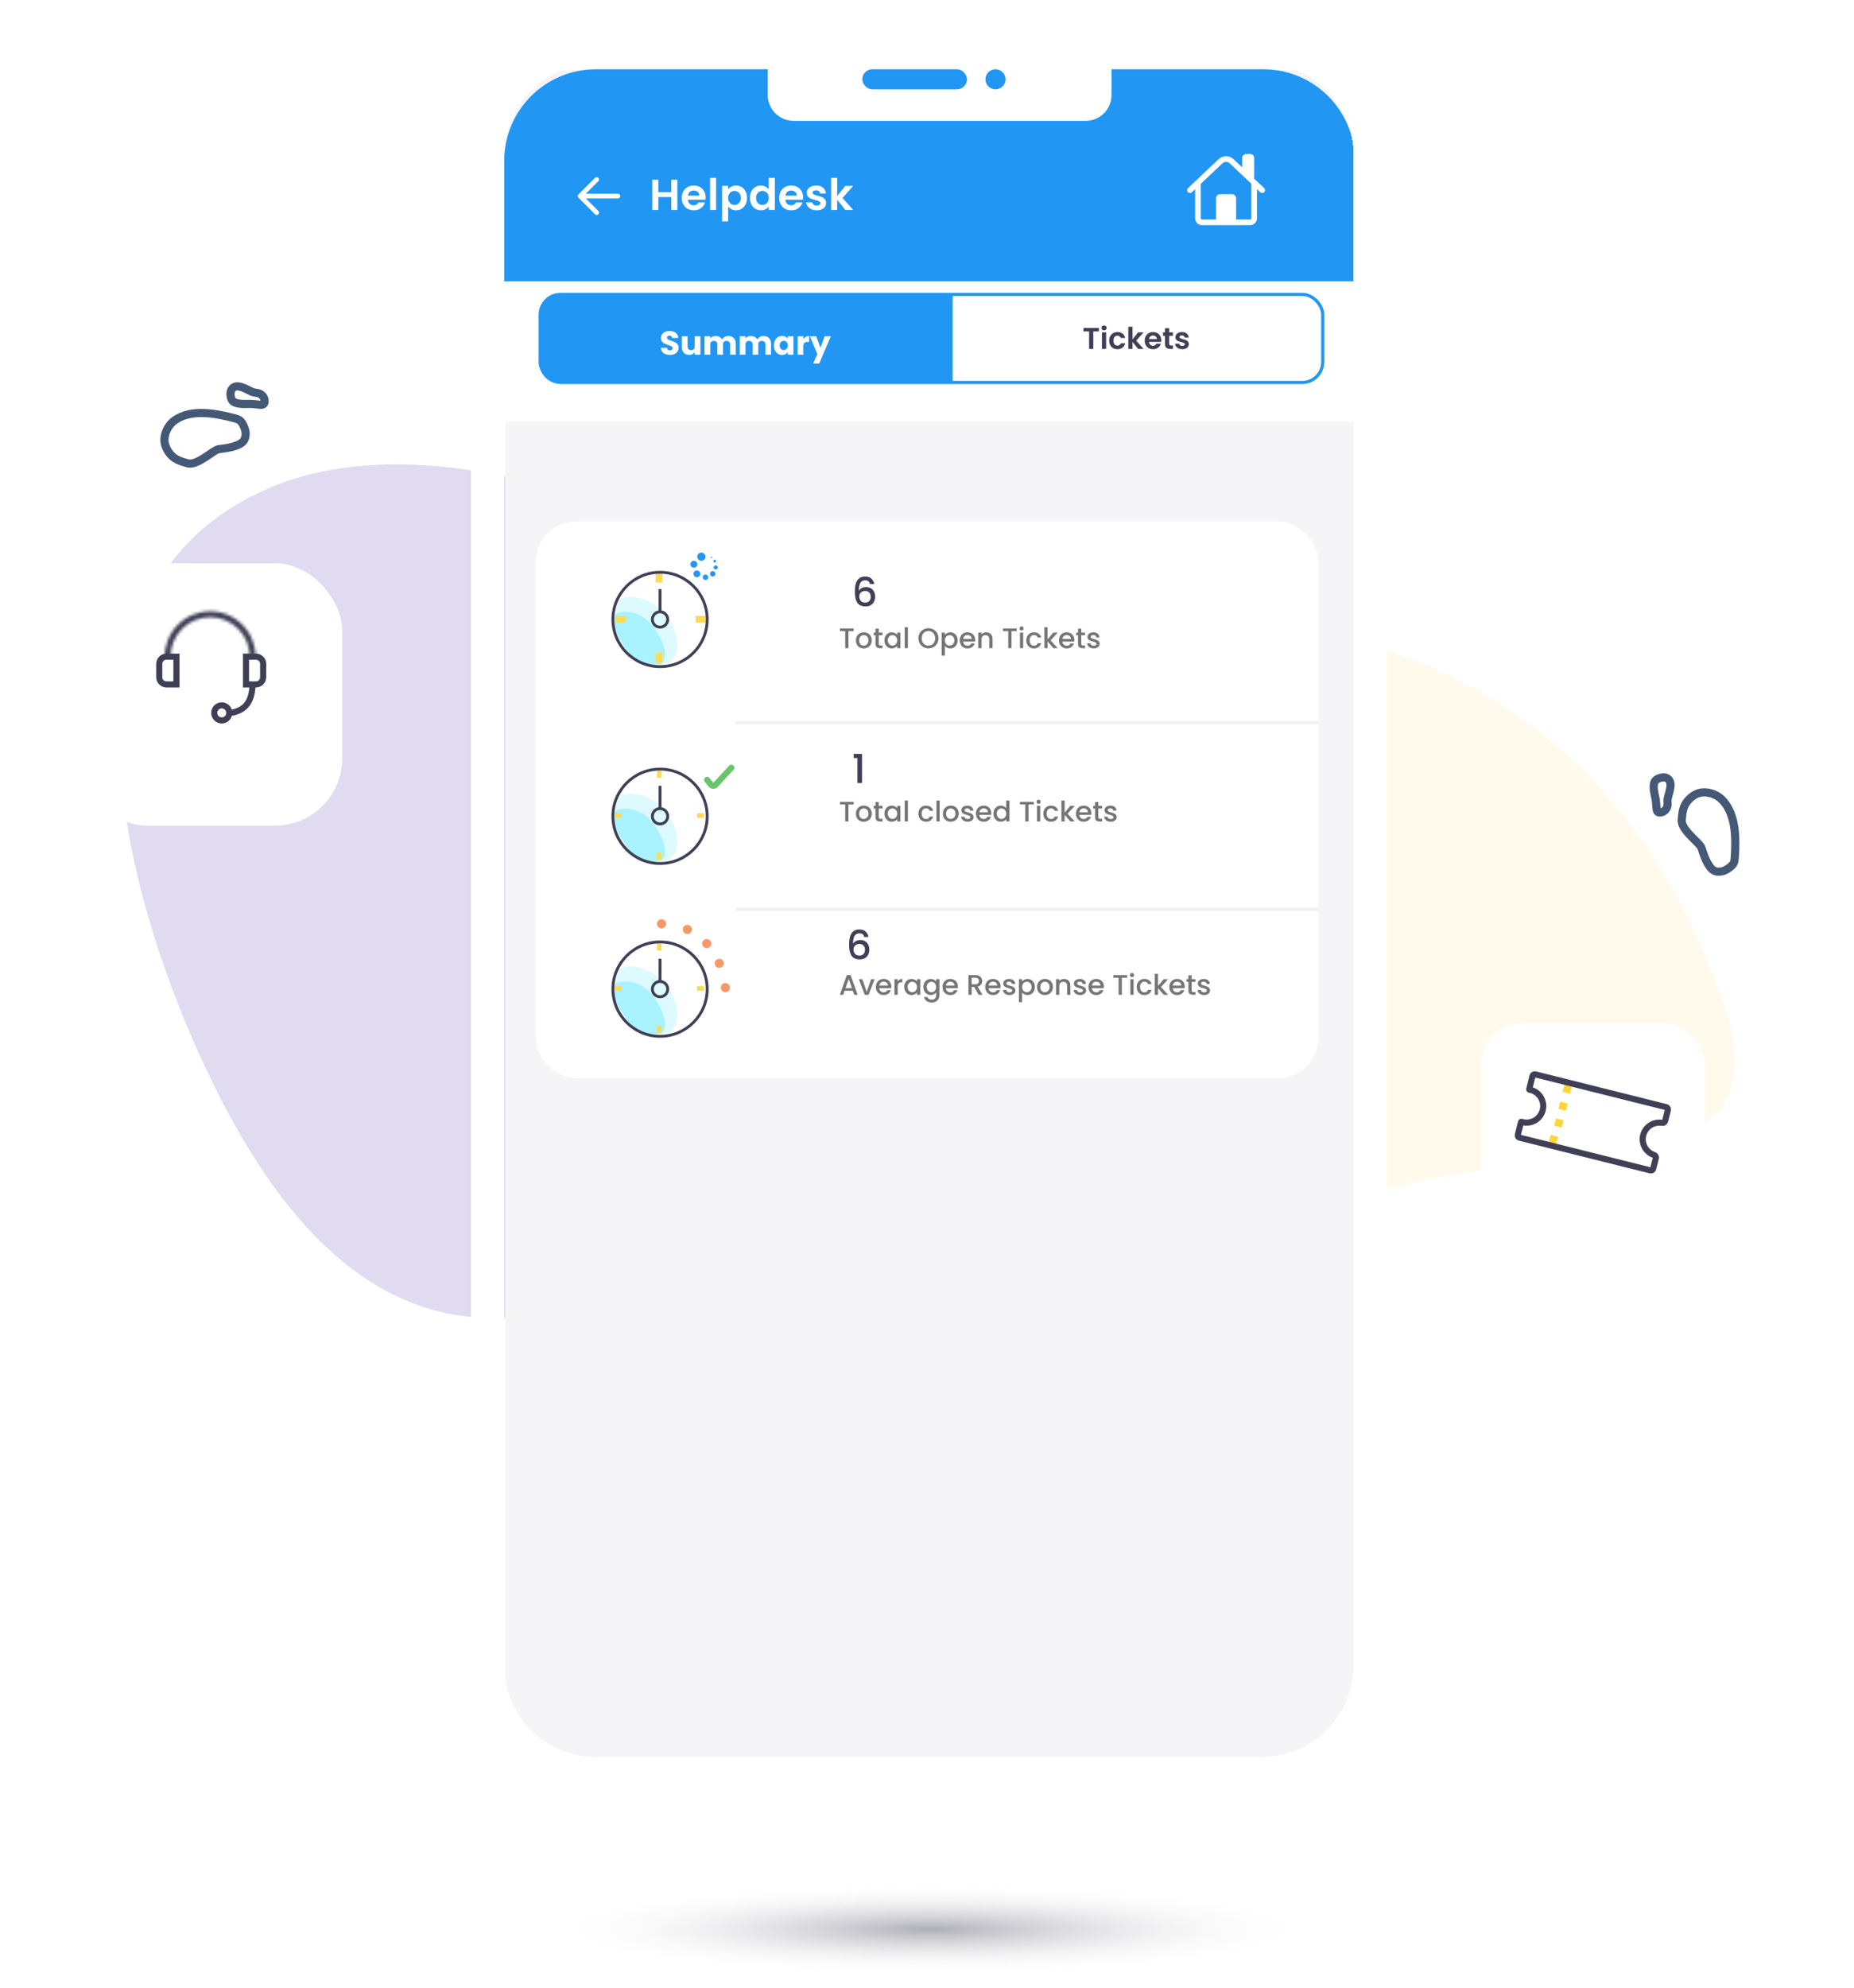 <svg width="642" height="688" viewBox="0 0 642 688" fill="none" xmlns="http://www.w3.org/2000/svg">
<mask id="mask0_775_56" style="mask-type:alpha" maskUnits="userSpaceOnUse" x="0" y="0" width="642" height="688">
<rect width="642" height="688" fill="#D9D9D9"/>
</mask>
<g mask="url(#mask0_775_56)">
<path d="M210.702 446.884C131.23 481.593 88.969 410.608 66.726 359.679C44.483 308.749 13.176 203.854 92.647 169.146C172.119 134.437 312.899 214.771 335.143 265.701C357.386 316.63 290.173 412.175 210.702 446.884Z" fill="#E0DBF1"/>
<path d="M598.29 351.94C620.282 430.447 487.57 374.287 422.701 444.42C380.595 498.69 292.4 527.169 217.581 469.119C142.761 411.07 201.557 322.731 243.663 268.461C302.096 211.511 534.107 152.27 598.29 351.94Z" fill="#FFFAEB"/>
<rect x="175" y="24.289" width="294.122" height="585.937" rx="21.767" fill="#F5F5F7"/>
<path d="M174.594 55.711C174.594 38.18 188.805 23.969 206.336 23.969H437.458C454.989 23.969 469.2 38.18 469.2 55.711V114.235H174.594V55.711Z" fill="#2196F3"/>
<g filter="url(#filter0_d_775_56)">
<rect x="174.594" y="93.402" width="294.607" height="48.605" fill="white"/>
</g>
<g filter="url(#filter1_d_775_56)">
<path d="M206.336 15.522C185.62 15.522 168.827 32.315 168.827 53.031V575.484C168.827 596.2 185.62 612.993 206.336 612.993H436.974C457.689 612.993 474.483 596.2 474.483 575.484V53.031C474.483 32.315 457.689 15.522 436.974 15.522H206.336Z" stroke="white" stroke-width="11.534" shape-rendering="crispEdges"/>
</g>
<path d="M234.552 62.184V72.65H232.453V68.197H227.97V72.65H225.871V62.184H227.97V66.488H232.453V62.184H234.552ZM244.341 68.317C244.341 68.617 244.321 68.887 244.281 69.127H238.208C238.258 69.727 238.468 70.196 238.838 70.536C239.208 70.876 239.662 71.046 240.202 71.046C240.982 71.046 241.537 70.711 241.867 70.041H244.131C243.891 70.841 243.431 71.501 242.751 72.021C242.072 72.53 241.237 72.785 240.247 72.785C239.447 72.785 238.728 72.61 238.088 72.26C237.458 71.901 236.963 71.396 236.604 70.746C236.254 70.096 236.079 69.347 236.079 68.497C236.079 67.637 236.254 66.882 236.604 66.233C236.953 65.583 237.443 65.083 238.073 64.733C238.703 64.383 239.427 64.209 240.247 64.209C241.037 64.209 241.742 64.378 242.361 64.718C242.991 65.058 243.476 65.543 243.816 66.173C244.166 66.793 244.341 67.507 244.341 68.317ZM242.166 67.717C242.156 67.177 241.962 66.748 241.582 66.428C241.202 66.098 240.737 65.933 240.187 65.933C239.667 65.933 239.228 66.093 238.868 66.413C238.518 66.723 238.303 67.157 238.223 67.717H242.166ZM247.972 61.554V72.65H245.873V61.554H247.972ZM252.145 65.543C252.415 65.163 252.785 64.848 253.255 64.598C253.735 64.338 254.28 64.209 254.889 64.209C255.599 64.209 256.239 64.383 256.809 64.733C257.388 65.083 257.843 65.583 258.173 66.233C258.513 66.873 258.683 67.617 258.683 68.467C258.683 69.317 258.513 70.071 258.173 70.731C257.843 71.381 257.388 71.886 256.809 72.246C256.239 72.605 255.599 72.785 254.889 72.785C254.28 72.785 253.74 72.66 253.27 72.41C252.81 72.161 252.435 71.846 252.145 71.466V76.609H250.046V64.344H252.145V65.543ZM256.539 68.467C256.539 67.967 256.434 67.537 256.224 67.177C256.024 66.808 255.754 66.528 255.414 66.338C255.084 66.148 254.724 66.053 254.335 66.053C253.955 66.053 253.595 66.153 253.255 66.353C252.925 66.543 252.655 66.823 252.445 67.192C252.245 67.562 252.145 67.997 252.145 68.497C252.145 68.997 252.245 69.432 252.445 69.801C252.655 70.171 252.925 70.456 253.255 70.656C253.595 70.846 253.955 70.941 254.335 70.941C254.724 70.941 255.084 70.841 255.414 70.641C255.754 70.441 256.024 70.156 256.224 69.786C256.434 69.417 256.539 68.977 256.539 68.467ZM259.669 68.467C259.669 67.627 259.834 66.882 260.163 66.233C260.503 65.583 260.963 65.083 261.543 64.733C262.123 64.383 262.768 64.209 263.477 64.209C264.017 64.209 264.532 64.329 265.022 64.568C265.511 64.798 265.901 65.108 266.191 65.498V61.554H268.32V72.65H266.191V71.421C265.931 71.831 265.566 72.161 265.097 72.41C264.627 72.66 264.082 72.785 263.462 72.785C262.763 72.785 262.123 72.605 261.543 72.246C260.963 71.886 260.503 71.381 260.163 70.731C259.834 70.071 259.669 69.317 259.669 68.467ZM266.206 68.497C266.206 67.987 266.106 67.552 265.906 67.192C265.706 66.823 265.437 66.543 265.097 66.353C264.757 66.153 264.392 66.053 264.002 66.053C263.612 66.053 263.252 66.148 262.922 66.338C262.593 66.528 262.323 66.808 262.113 67.177C261.913 67.537 261.813 67.967 261.813 68.467C261.813 68.967 261.913 69.407 262.113 69.786C262.323 70.156 262.593 70.441 262.922 70.641C263.262 70.841 263.622 70.941 264.002 70.941C264.392 70.941 264.757 70.846 265.097 70.656C265.437 70.456 265.706 70.176 265.906 69.816C266.106 69.447 266.206 69.007 266.206 68.497ZM278.093 68.317C278.093 68.617 278.073 68.887 278.033 69.127H271.96C272.01 69.727 272.22 70.196 272.59 70.536C272.96 70.876 273.415 71.046 273.954 71.046C274.734 71.046 275.289 70.711 275.619 70.041H277.883C277.643 70.841 277.183 71.501 276.503 72.021C275.824 72.53 274.989 72.785 273.999 72.785C273.2 72.785 272.48 72.61 271.84 72.26C271.21 71.901 270.716 71.396 270.356 70.746C270.006 70.096 269.831 69.347 269.831 68.497C269.831 67.637 270.006 66.882 270.356 66.233C270.706 65.583 271.195 65.083 271.825 64.733C272.455 64.383 273.18 64.209 273.999 64.209C274.789 64.209 275.494 64.378 276.114 64.718C276.743 65.058 277.228 65.543 277.568 66.173C277.918 66.793 278.093 67.507 278.093 68.317ZM275.919 67.717C275.909 67.177 275.714 66.748 275.334 66.428C274.954 66.098 274.489 65.933 273.939 65.933C273.42 65.933 272.98 66.093 272.62 66.413C272.27 66.723 272.055 67.157 271.975 67.717H275.919ZM282.804 72.785C282.124 72.785 281.514 72.665 280.975 72.425C280.435 72.176 280.005 71.841 279.685 71.421C279.375 71.001 279.205 70.536 279.175 70.026H281.289C281.329 70.346 281.484 70.611 281.754 70.821C282.034 71.031 282.379 71.136 282.789 71.136C283.189 71.136 283.499 71.056 283.719 70.896C283.949 70.736 284.063 70.531 284.063 70.281C284.063 70.011 283.924 69.811 283.644 69.681C283.374 69.541 282.939 69.392 282.339 69.232C281.719 69.082 281.21 68.927 280.81 68.767C280.42 68.607 280.08 68.362 279.79 68.032C279.51 67.702 279.37 67.257 279.37 66.698C279.37 66.238 279.5 65.818 279.76 65.438C280.03 65.058 280.41 64.758 280.9 64.538C281.399 64.319 281.984 64.209 282.654 64.209C283.644 64.209 284.433 64.458 285.023 64.958C285.613 65.448 285.938 66.113 285.998 66.953H283.988C283.959 66.623 283.819 66.363 283.569 66.173C283.329 65.973 283.004 65.873 282.594 65.873C282.214 65.873 281.919 65.943 281.709 66.083C281.509 66.223 281.409 66.418 281.409 66.668C281.409 66.948 281.549 67.162 281.829 67.312C282.109 67.452 282.544 67.597 283.134 67.747C283.734 67.897 284.228 68.052 284.618 68.212C285.008 68.372 285.343 68.622 285.623 68.962C285.913 69.292 286.063 69.731 286.073 70.281C286.073 70.761 285.938 71.191 285.668 71.571C285.408 71.951 285.028 72.251 284.528 72.471C284.038 72.68 283.464 72.785 282.804 72.785ZM292.714 72.65L289.895 69.112V72.65H287.796V61.554H289.895V67.867L292.684 64.344H295.413L291.754 68.512L295.443 72.65H292.714Z" fill="white"/>
<path d="M213.945 67.849H200.885M206.599 62.135L200.885 67.849L206.599 73.562" stroke="white" stroke-width="1.632" stroke-linecap="round" stroke-linejoin="round"/>
<path d="M414.828 63.727V75.547C414.828 76.315 415.451 76.938 416.219 76.938H432.906C433.674 76.938 434.297 76.315 434.297 75.547V63.727" stroke="white" stroke-width="1.959" stroke-linecap="round"/>
<path d="M411.374 65.1C410.981 65.472 410.963 66.092 411.335 66.485C411.706 66.878 412.326 66.896 412.719 66.525L411.374 65.1ZM436.406 66.525C436.799 66.896 437.419 66.878 437.79 66.485C438.162 66.092 438.144 65.472 437.751 65.1L436.406 66.525ZM426.472 55.796L425.8 56.508L426.472 55.796ZM412.719 66.525L423.325 56.508L421.98 55.084L411.374 65.1L412.719 66.525ZM425.8 56.508L436.406 66.525L437.751 65.1L427.145 55.084L425.8 56.508ZM423.325 56.508C424.02 55.852 425.105 55.852 425.8 56.508L427.145 55.084C425.695 53.715 423.43 53.715 421.98 55.084L423.325 56.508Z" fill="white"/>
<path d="M430.133 54.688C430.133 53.919 430.755 53.297 431.523 53.297H432.914C433.682 53.297 434.305 53.919 434.305 54.688V61.641L430.133 60.25V54.688Z" fill="white"/>
<path d="M421.078 68.592C421.078 67.824 421.701 67.201 422.469 67.201H424.555H426.641C427.409 67.201 428.031 67.824 428.031 68.592V76.936H421.078V68.592Z" fill="white"/>
<path d="M265.859 20H384.892V32.895C384.892 37.826 380.895 41.823 375.965 41.823H274.787C269.856 41.823 265.859 37.826 265.859 32.895V20Z" fill="white"/>
<rect x="298.586" y="23.969" width="36.261" height="6.944" rx="3.472" fill="#2196F3"/>
<circle cx="344.714" cy="27.441" r="3.472" fill="#2196F3"/>
<rect x="187.044" y="101.882" width="270.993" height="30.473" rx="7.074" stroke="#2196F3" stroke-width="1.088"/>
<path d="M186.859 108.454C186.859 104.632 189.958 101.533 193.78 101.533H329.883V132.676H193.78C189.958 132.676 186.859 129.577 186.859 125.755V108.454Z" fill="#2196F3"/>
<path d="M380.514 113.514V114.687H378.584V120.76H377.13V114.687H375.199V113.514H380.514ZM382.312 114.324C382.056 114.324 381.841 114.244 381.668 114.085C381.502 113.919 381.419 113.715 381.419 113.472C381.419 113.23 381.502 113.03 381.668 112.87C381.841 112.704 382.056 112.621 382.312 112.621C382.568 112.621 382.779 112.704 382.945 112.87C383.118 113.03 383.204 113.23 383.204 113.472C383.204 113.715 383.118 113.919 382.945 114.085C382.779 114.244 382.568 114.324 382.312 114.324ZM383.028 115.009V120.76H381.575V115.009H383.028ZM384.09 117.884C384.09 117.289 384.211 116.77 384.454 116.327C384.696 115.877 385.031 115.531 385.46 115.289C385.89 115.04 386.381 114.915 386.935 114.915C387.647 114.915 388.236 115.095 388.699 115.455C389.17 115.808 389.485 116.306 389.644 116.95H388.076C387.993 116.701 387.851 116.507 387.651 116.369C387.457 116.223 387.215 116.151 386.924 116.151C386.509 116.151 386.18 116.303 385.938 116.607C385.696 116.905 385.575 117.331 385.575 117.884C385.575 118.431 385.696 118.857 385.938 119.161C386.18 119.459 386.509 119.607 386.924 119.607C387.512 119.607 387.896 119.345 388.076 118.819H389.644C389.485 119.441 389.17 119.936 388.699 120.303C388.229 120.67 387.64 120.853 386.935 120.853C386.381 120.853 385.89 120.732 385.46 120.49C385.031 120.241 384.696 119.895 384.454 119.452C384.211 119.002 384.09 118.479 384.09 117.884ZM394.113 120.76L392.162 118.31V120.76H390.709V113.078H392.162V117.448L394.093 115.009H395.982L393.449 117.895L396.003 120.76H394.113ZM402.117 117.76C402.117 117.967 402.103 118.154 402.075 118.32H397.871C397.906 118.736 398.051 119.061 398.307 119.296C398.563 119.531 398.878 119.649 399.252 119.649C399.792 119.649 400.176 119.417 400.404 118.954H401.972C401.805 119.507 401.487 119.964 401.017 120.324C400.546 120.677 399.968 120.853 399.283 120.853C398.729 120.853 398.231 120.732 397.788 120.49C397.352 120.241 397.01 119.891 396.76 119.441C396.518 118.992 396.397 118.473 396.397 117.884C396.397 117.289 396.518 116.767 396.76 116.317C397.003 115.867 397.342 115.521 397.778 115.279C398.214 115.036 398.715 114.915 399.283 114.915C399.83 114.915 400.318 115.033 400.747 115.268C401.183 115.504 401.518 115.839 401.754 116.275C401.996 116.704 402.117 117.199 402.117 117.76ZM400.612 117.344C400.605 116.971 400.47 116.673 400.207 116.452C399.944 116.223 399.622 116.109 399.241 116.109C398.882 116.109 398.577 116.22 398.328 116.441C398.086 116.656 397.937 116.957 397.882 117.344H400.612ZM404.87 116.203V118.985C404.87 119.178 404.915 119.32 405.005 119.41C405.102 119.493 405.261 119.535 405.482 119.535H406.157V120.76H405.243C404.019 120.76 403.406 120.165 403.406 118.974V116.203H402.721V115.009H403.406V113.587H404.87V115.009H406.157V116.203H404.87ZM409.403 120.853C408.932 120.853 408.51 120.77 408.137 120.604C407.763 120.431 407.465 120.199 407.244 119.909C407.029 119.618 406.912 119.296 406.891 118.943H408.355C408.382 119.165 408.489 119.348 408.676 119.493C408.87 119.639 409.109 119.711 409.393 119.711C409.669 119.711 409.884 119.656 410.036 119.545C410.195 119.434 410.275 119.293 410.275 119.12C410.275 118.933 410.178 118.794 409.984 118.704C409.797 118.607 409.496 118.504 409.081 118.393C408.652 118.289 408.299 118.182 408.022 118.071C407.752 117.96 407.517 117.791 407.316 117.562C407.123 117.334 407.026 117.026 407.026 116.639C407.026 116.32 407.116 116.03 407.296 115.767C407.483 115.504 407.746 115.296 408.085 115.144C408.431 114.992 408.836 114.915 409.299 114.915C409.984 114.915 410.531 115.088 410.939 115.434C411.348 115.774 411.573 116.234 411.614 116.815H410.223C410.202 116.587 410.105 116.407 409.932 116.275C409.766 116.137 409.541 116.068 409.258 116.068C408.995 116.068 408.791 116.116 408.645 116.213C408.507 116.31 408.438 116.445 408.438 116.618C408.438 116.812 408.534 116.96 408.728 117.064C408.922 117.161 409.223 117.261 409.631 117.365C410.047 117.469 410.389 117.576 410.659 117.687C410.929 117.798 411.161 117.971 411.355 118.206C411.555 118.434 411.659 118.739 411.666 119.12C411.666 119.452 411.573 119.749 411.386 120.012C411.206 120.275 410.943 120.483 410.597 120.635C410.258 120.781 409.86 120.853 409.403 120.853Z" fill="#3F3F56"/>
<path d="M232.02 122.841C231.428 122.841 230.897 122.744 230.428 122.552C229.959 122.36 229.582 122.075 229.298 121.699C229.021 121.322 228.875 120.868 228.859 120.338H230.959C230.989 120.637 231.093 120.868 231.27 121.03C231.447 121.183 231.678 121.26 231.962 121.26C232.254 121.26 232.485 121.195 232.654 121.064C232.823 120.926 232.908 120.737 232.908 120.499C232.908 120.299 232.839 120.134 232.7 120.003C232.57 119.872 232.404 119.765 232.204 119.68C232.012 119.596 231.735 119.499 231.374 119.392C230.851 119.23 230.424 119.069 230.094 118.907C229.763 118.746 229.478 118.507 229.24 118.192C229.002 117.877 228.883 117.466 228.883 116.958C228.883 116.204 229.155 115.616 229.701 115.193C230.247 114.763 230.959 114.547 231.835 114.547C232.727 114.547 233.446 114.763 233.992 115.193C234.538 115.616 234.83 116.208 234.869 116.97H232.735C232.72 116.708 232.623 116.504 232.447 116.358C232.27 116.204 232.043 116.128 231.766 116.128C231.528 116.128 231.335 116.193 231.189 116.324C231.043 116.447 230.97 116.627 230.97 116.866C230.97 117.127 231.093 117.331 231.339 117.477C231.585 117.623 231.97 117.781 232.493 117.95C233.016 118.127 233.439 118.296 233.761 118.458C234.092 118.619 234.377 118.854 234.615 119.161C234.853 119.469 234.973 119.865 234.973 120.349C234.973 120.81 234.853 121.23 234.615 121.606C234.384 121.983 234.046 122.283 233.6 122.506C233.154 122.729 232.627 122.841 232.02 122.841ZM242.542 116.324V122.76H240.569V121.883C240.369 122.168 240.096 122.398 239.75 122.575C239.412 122.744 239.035 122.829 238.62 122.829C238.128 122.829 237.693 122.721 237.317 122.506C236.94 122.283 236.648 121.964 236.44 121.549C236.232 121.133 236.129 120.645 236.129 120.084V116.324H238.089V119.819C238.089 120.249 238.201 120.584 238.424 120.822C238.647 121.06 238.947 121.18 239.324 121.18C239.708 121.18 240.012 121.06 240.235 120.822C240.458 120.584 240.569 120.249 240.569 119.819V116.324H242.542ZM252.171 116.254C252.97 116.254 253.605 116.497 254.074 116.981C254.551 117.466 254.789 118.138 254.789 119V122.76H252.828V119.265C252.828 118.85 252.717 118.531 252.494 118.308C252.278 118.077 251.979 117.962 251.594 117.962C251.21 117.962 250.906 118.077 250.683 118.308C250.468 118.531 250.36 118.85 250.36 119.265V122.76H248.399V119.265C248.399 118.85 248.288 118.531 248.065 118.308C247.849 118.077 247.549 117.962 247.165 117.962C246.78 117.962 246.477 118.077 246.254 118.308C246.038 118.531 245.931 118.85 245.931 119.265V122.76H243.958V116.324H245.931V117.131C246.131 116.862 246.392 116.65 246.715 116.497C247.038 116.335 247.403 116.254 247.811 116.254C248.295 116.254 248.726 116.358 249.103 116.566C249.487 116.774 249.787 117.07 250.002 117.454C250.225 117.1 250.529 116.812 250.914 116.589C251.298 116.366 251.717 116.254 252.171 116.254ZM264.381 116.254C265.181 116.254 265.815 116.497 266.284 116.981C266.761 117.466 266.999 118.138 266.999 119V122.76H265.038V119.265C265.038 118.85 264.927 118.531 264.704 118.308C264.488 118.077 264.189 117.962 263.804 117.962C263.42 117.962 263.116 118.077 262.893 118.308C262.678 118.531 262.57 118.85 262.57 119.265V122.76H260.609V119.265C260.609 118.85 260.498 118.531 260.275 118.308C260.059 118.077 259.759 117.962 259.375 117.962C258.99 117.962 258.687 118.077 258.464 118.308C258.248 118.531 258.141 118.85 258.141 119.265V122.76H256.168V116.324H258.141V117.131C258.341 116.862 258.602 116.65 258.925 116.497C259.248 116.335 259.613 116.254 260.021 116.254C260.505 116.254 260.936 116.358 261.313 116.566C261.697 116.774 261.997 117.07 262.212 117.454C262.435 117.1 262.739 116.812 263.124 116.589C263.508 116.366 263.927 116.254 264.381 116.254ZM267.986 119.53C267.986 118.869 268.109 118.288 268.355 117.789C268.609 117.289 268.951 116.904 269.382 116.635C269.813 116.366 270.293 116.231 270.824 116.231C271.277 116.231 271.673 116.324 272.012 116.508C272.358 116.693 272.623 116.935 272.808 117.235V116.324H274.78V122.76H272.808V121.849C272.615 122.148 272.346 122.391 272 122.575C271.662 122.76 271.266 122.852 270.812 122.852C270.289 122.852 269.813 122.717 269.382 122.448C268.951 122.172 268.609 121.783 268.355 121.283C268.109 120.776 267.986 120.191 267.986 119.53ZM272.808 119.542C272.808 119.05 272.669 118.661 272.392 118.377C272.123 118.092 271.793 117.95 271.4 117.95C271.008 117.95 270.674 118.092 270.397 118.377C270.128 118.654 269.993 119.038 269.993 119.53C269.993 120.022 270.128 120.414 270.397 120.707C270.674 120.991 271.008 121.133 271.4 121.133C271.793 121.133 272.123 120.991 272.392 120.707C272.669 120.422 272.808 120.034 272.808 119.542ZM278.179 117.396C278.41 117.043 278.698 116.766 279.044 116.566C279.39 116.358 279.775 116.254 280.198 116.254V118.342H279.656C279.163 118.342 278.794 118.45 278.548 118.665C278.302 118.873 278.179 119.242 278.179 119.772V122.76H276.207V116.324H278.179V117.396ZM287.715 116.324L283.678 125.816H281.556L283.032 122.541L280.414 116.324H282.617L284.105 120.349L285.581 116.324H287.715Z" fill="white"/>
<g filter="url(#filter2_d_775_56)">
<rect x="185.508" y="179.701" width="271.054" height="192.621" rx="13.887" fill="white"/>
</g>
<path d="M254.711 250.061H456.559" stroke="#F0EFF4" stroke-width="1.033"/>
<path d="M254.711 314.652H456.559" stroke="#F0EFF4" stroke-width="1.033"/>
<path d="M295.609 217.497V218.408H293.797V224.305H292.68V218.408H290.859V217.497H295.609ZM299.081 224.393C298.572 224.393 298.111 224.279 297.7 224.05C297.288 223.815 296.965 223.488 296.73 223.071C296.495 222.646 296.378 222.156 296.378 221.601C296.378 221.053 296.498 220.566 296.74 220.142C296.982 219.717 297.311 219.391 297.729 219.162C298.147 218.934 298.614 218.82 299.13 218.82C299.646 218.82 300.113 218.934 300.531 219.162C300.948 219.391 301.278 219.717 301.52 220.142C301.761 220.566 301.882 221.053 301.882 221.601C301.882 222.15 301.758 222.636 301.51 223.061C301.262 223.485 300.922 223.815 300.491 224.05C300.067 224.279 299.597 224.393 299.081 224.393ZM299.081 223.423C299.368 223.423 299.636 223.355 299.884 223.217C300.139 223.08 300.344 222.875 300.501 222.6C300.658 222.326 300.736 221.993 300.736 221.601C300.736 221.209 300.661 220.88 300.511 220.612C300.361 220.338 300.162 220.132 299.914 219.995C299.665 219.858 299.398 219.789 299.11 219.789C298.823 219.789 298.555 219.858 298.307 219.995C298.066 220.132 297.873 220.338 297.729 220.612C297.586 220.88 297.514 221.209 297.514 221.601C297.514 222.182 297.661 222.633 297.955 222.953C298.255 223.266 298.63 223.423 299.081 223.423ZM304.289 219.819V222.806C304.289 223.008 304.335 223.155 304.426 223.247C304.524 223.332 304.687 223.374 304.916 223.374H305.601V224.305H304.72C304.217 224.305 303.832 224.187 303.564 223.952C303.296 223.717 303.162 223.335 303.162 222.806V219.819H302.526V218.908H303.162V217.566H304.289V218.908H305.601V219.819H304.289ZM306.258 221.582C306.258 221.04 306.369 220.56 306.591 220.142C306.82 219.724 307.127 219.401 307.512 219.172C307.904 218.937 308.335 218.82 308.805 218.82C309.229 218.82 309.598 218.904 309.912 219.074C310.232 219.237 310.486 219.443 310.676 219.691V218.908H311.802V224.305H310.676V223.502C310.486 223.756 310.229 223.968 309.902 224.138C309.576 224.308 309.203 224.393 308.785 224.393C308.322 224.393 307.897 224.275 307.512 224.04C307.127 223.799 306.82 223.466 306.591 223.041C306.369 222.61 306.258 222.124 306.258 221.582ZM310.676 221.601C310.676 221.229 310.597 220.906 310.441 220.632C310.291 220.357 310.091 220.148 309.843 220.005C309.595 219.861 309.327 219.789 309.04 219.789C308.753 219.789 308.485 219.861 308.237 220.005C307.989 220.142 307.786 220.348 307.63 220.622C307.479 220.89 307.404 221.209 307.404 221.582C307.404 221.954 307.479 222.28 307.63 222.561C307.786 222.842 307.989 223.057 308.237 223.208C308.492 223.351 308.759 223.423 309.04 223.423C309.327 223.423 309.595 223.351 309.843 223.208C310.091 223.064 310.291 222.855 310.441 222.581C310.597 222.3 310.676 221.973 310.676 221.601ZM314.385 217.056V224.305H313.269V217.056H314.385ZM321.501 224.373C320.867 224.373 320.283 224.226 319.748 223.932C319.219 223.632 318.797 223.217 318.484 222.689C318.177 222.153 318.024 221.552 318.024 220.886C318.024 220.22 318.177 219.623 318.484 219.094C318.797 218.565 319.219 218.153 319.748 217.86C320.283 217.559 320.867 217.409 321.501 217.409C322.141 217.409 322.725 217.559 323.254 217.86C323.79 218.153 324.211 218.565 324.518 219.094C324.825 219.623 324.978 220.22 324.978 220.886C324.978 221.552 324.825 222.153 324.518 222.689C324.211 223.217 323.79 223.632 323.254 223.932C322.725 224.226 322.141 224.373 321.501 224.373ZM321.501 223.404C321.951 223.404 322.353 223.302 322.706 223.1C323.058 222.891 323.333 222.597 323.528 222.218C323.731 221.833 323.832 221.389 323.832 220.886C323.832 220.383 323.731 219.943 323.528 219.564C323.333 219.185 323.058 218.895 322.706 218.692C322.353 218.49 321.951 218.389 321.501 218.389C321.05 218.389 320.649 218.49 320.296 218.692C319.943 218.895 319.666 219.185 319.464 219.564C319.268 219.943 319.17 220.383 319.17 220.886C319.17 221.389 319.268 221.833 319.464 222.218C319.666 222.597 319.943 222.891 320.296 223.1C320.649 223.302 321.05 223.404 321.501 223.404ZM327.193 219.701C327.383 219.453 327.641 219.244 327.967 219.074C328.294 218.904 328.663 218.82 329.074 218.82C329.544 218.82 329.972 218.937 330.357 219.172C330.749 219.401 331.056 219.724 331.278 220.142C331.5 220.56 331.611 221.04 331.611 221.582C331.611 222.124 331.5 222.61 331.278 223.041C331.056 223.466 330.749 223.799 330.357 224.04C329.972 224.275 329.544 224.393 329.074 224.393C328.663 224.393 328.297 224.311 327.977 224.148C327.657 223.978 327.396 223.769 327.193 223.521V226.871H326.077V218.908H327.193V219.701ZM330.475 221.582C330.475 221.209 330.396 220.89 330.24 220.622C330.09 220.348 329.887 220.142 329.632 220.005C329.384 219.861 329.117 219.789 328.829 219.789C328.548 219.789 328.281 219.861 328.026 220.005C327.778 220.148 327.575 220.357 327.419 220.632C327.269 220.906 327.193 221.229 327.193 221.601C327.193 221.973 327.269 222.3 327.419 222.581C327.575 222.855 327.778 223.064 328.026 223.208C328.281 223.351 328.548 223.423 328.829 223.423C329.117 223.423 329.384 223.351 329.632 223.208C329.887 223.057 330.09 222.842 330.24 222.561C330.396 222.28 330.475 221.954 330.475 221.582ZM337.662 221.474C337.662 221.676 337.649 221.859 337.622 222.022H333.499C333.531 222.453 333.691 222.8 333.979 223.061C334.266 223.322 334.619 223.453 335.037 223.453C335.637 223.453 336.062 223.201 336.31 222.698H337.515C337.351 223.195 337.054 223.603 336.623 223.923C336.199 224.236 335.67 224.393 335.037 224.393C334.521 224.393 334.057 224.279 333.646 224.05C333.241 223.815 332.921 223.488 332.686 223.071C332.457 222.646 332.343 222.156 332.343 221.601C332.343 221.046 332.454 220.56 332.676 220.142C332.905 219.717 333.221 219.391 333.626 219.162C334.038 218.934 334.508 218.82 335.037 218.82C335.546 218.82 336 218.931 336.398 219.153C336.796 219.375 337.107 219.688 337.329 220.093C337.551 220.491 337.662 220.952 337.662 221.474ZM336.496 221.121C336.49 220.71 336.343 220.38 336.055 220.132C335.768 219.884 335.412 219.76 334.988 219.76C334.602 219.76 334.273 219.884 333.998 220.132C333.724 220.374 333.561 220.703 333.509 221.121H336.496ZM341.483 218.82C341.908 218.82 342.287 218.908 342.62 219.084C342.959 219.26 343.224 219.522 343.413 219.868C343.602 220.214 343.697 220.632 343.697 221.121V224.305H342.59V221.288C342.59 220.805 342.47 220.436 342.228 220.181C341.986 219.92 341.657 219.789 341.239 219.789C340.821 219.789 340.488 219.92 340.24 220.181C339.998 220.436 339.877 220.805 339.877 221.288V224.305H338.761V218.908H339.877V219.525C340.06 219.303 340.292 219.13 340.573 219.006C340.86 218.882 341.164 218.82 341.483 218.82ZM352.064 217.497V218.408H350.252V224.305H349.135V218.408H347.313V217.497H352.064ZM353.763 218.193C353.56 218.193 353.391 218.124 353.253 217.987C353.116 217.85 353.048 217.68 353.048 217.478C353.048 217.275 353.116 217.105 353.253 216.968C353.391 216.831 353.56 216.763 353.763 216.763C353.959 216.763 354.125 216.831 354.262 216.968C354.399 217.105 354.468 217.275 354.468 217.478C354.468 217.68 354.399 217.85 354.262 217.987C354.125 218.124 353.959 218.193 353.763 218.193ZM354.311 218.908V224.305H353.195V218.908H354.311ZM355.405 221.601C355.405 221.046 355.516 220.56 355.738 220.142C355.967 219.717 356.28 219.391 356.678 219.162C357.077 218.934 357.534 218.82 358.05 218.82C358.703 218.82 359.241 218.976 359.666 219.29C360.097 219.597 360.387 220.037 360.538 220.612H359.333C359.235 220.344 359.078 220.135 358.863 219.985C358.647 219.835 358.376 219.76 358.05 219.76C357.593 219.76 357.227 219.923 356.953 220.25C356.685 220.57 356.551 221.02 356.551 221.601C356.551 222.182 356.685 222.636 356.953 222.963C357.227 223.289 357.593 223.453 358.05 223.453C358.696 223.453 359.124 223.168 359.333 222.6H360.538C360.381 223.149 360.087 223.586 359.656 223.913C359.225 224.233 358.69 224.393 358.05 224.393C357.534 224.393 357.077 224.279 356.678 224.05C356.28 223.815 355.967 223.488 355.738 223.071C355.516 222.646 355.405 222.156 355.405 221.601ZM363.786 221.611L366.274 224.305H364.765L362.767 221.983V224.305H361.65V217.056H362.767V221.268L364.726 218.908H366.274L363.786 221.611ZM372.02 221.474C372.02 221.676 372.007 221.859 371.981 222.022H367.858C367.89 222.453 368.05 222.8 368.337 223.061C368.625 223.322 368.977 223.453 369.395 223.453C369.996 223.453 370.421 223.201 370.669 222.698H371.873C371.71 223.195 371.413 223.603 370.982 223.923C370.558 224.236 370.029 224.393 369.395 224.393C368.879 224.393 368.416 224.279 368.004 224.05C367.6 223.815 367.28 223.488 367.045 223.071C366.816 222.646 366.702 222.156 366.702 221.601C366.702 221.046 366.813 220.56 367.035 220.142C367.263 219.717 367.58 219.391 367.985 219.162C368.396 218.934 368.866 218.82 369.395 218.82C369.905 218.82 370.358 218.931 370.757 219.153C371.155 219.375 371.465 219.688 371.687 220.093C371.909 220.491 372.02 220.952 372.02 221.474ZM370.855 221.121C370.848 220.71 370.701 220.38 370.414 220.132C370.127 219.884 369.771 219.76 369.346 219.76C368.961 219.76 368.631 219.884 368.357 220.132C368.083 220.374 367.92 220.703 367.867 221.121H370.855ZM374.422 219.819V222.806C374.422 223.008 374.468 223.155 374.559 223.247C374.657 223.332 374.82 223.374 375.049 223.374H375.734V224.305H374.853C374.35 224.305 373.965 224.187 373.697 223.952C373.429 223.717 373.296 223.335 373.296 222.806V219.819H372.659V218.908H373.296V217.566H374.422V218.908H375.734V219.819H374.422ZM378.723 224.393C378.298 224.393 377.916 224.318 377.577 224.168C377.244 224.011 376.979 223.802 376.783 223.541C376.587 223.273 376.483 222.976 376.47 222.649H377.626C377.645 222.878 377.753 223.071 377.949 223.227C378.151 223.377 378.403 223.453 378.703 223.453C379.016 223.453 379.258 223.394 379.428 223.276C379.604 223.152 379.692 222.995 379.692 222.806C379.692 222.604 379.594 222.453 379.398 222.355C379.209 222.258 378.905 222.15 378.488 222.032C378.083 221.921 377.753 221.814 377.498 221.709C377.244 221.605 377.022 221.445 376.832 221.229C376.649 221.014 376.558 220.73 376.558 220.377C376.558 220.09 376.643 219.828 376.813 219.593C376.982 219.352 377.224 219.162 377.537 219.025C377.857 218.888 378.223 218.82 378.634 218.82C379.248 218.82 379.741 218.976 380.113 219.29C380.492 219.597 380.695 220.018 380.721 220.553H379.604C379.585 220.312 379.487 220.119 379.31 219.975C379.134 219.832 378.896 219.76 378.595 219.76C378.301 219.76 378.076 219.815 377.919 219.926C377.763 220.037 377.684 220.184 377.684 220.367C377.684 220.511 377.737 220.632 377.841 220.73C377.946 220.827 378.073 220.906 378.223 220.965C378.373 221.017 378.595 221.085 378.889 221.17C379.281 221.275 379.601 221.383 379.849 221.494C380.104 221.598 380.322 221.755 380.505 221.964C380.688 222.173 380.783 222.45 380.789 222.796C380.789 223.103 380.704 223.377 380.535 223.619C380.365 223.861 380.123 224.05 379.81 224.187C379.503 224.324 379.141 224.393 378.723 224.393Z" fill="#757575"/>
<path d="M295.609 277.476V278.387H293.797V284.283H292.68V278.387H290.859V277.476H295.609ZM299.081 284.371C298.572 284.371 298.111 284.257 297.7 284.029C297.288 283.793 296.965 283.467 296.73 283.049C296.495 282.625 296.378 282.135 296.378 281.58C296.378 281.031 296.498 280.545 296.74 280.12C296.982 279.696 297.311 279.369 297.729 279.141C298.147 278.912 298.614 278.798 299.13 278.798C299.646 278.798 300.113 278.912 300.531 279.141C300.948 279.369 301.278 279.696 301.52 280.12C301.761 280.545 301.882 281.031 301.882 281.58C301.882 282.128 301.758 282.615 301.51 283.039C301.262 283.464 300.922 283.793 300.491 284.029C300.067 284.257 299.597 284.371 299.081 284.371ZM299.081 283.402C299.368 283.402 299.636 283.333 299.884 283.196C300.139 283.059 300.344 282.853 300.501 282.579C300.658 282.305 300.736 281.972 300.736 281.58C300.736 281.188 300.661 280.858 300.511 280.591C300.361 280.316 300.162 280.111 299.914 279.973C299.665 279.836 299.398 279.768 299.11 279.768C298.823 279.768 298.555 279.836 298.307 279.973C298.066 280.111 297.873 280.316 297.729 280.591C297.586 280.858 297.514 281.188 297.514 281.58C297.514 282.161 297.661 282.612 297.955 282.932C298.255 283.245 298.63 283.402 299.081 283.402ZM304.289 279.797V282.785C304.289 282.987 304.335 283.134 304.426 283.225C304.524 283.31 304.687 283.353 304.916 283.353H305.601V284.283H304.72C304.217 284.283 303.832 284.166 303.564 283.931C303.296 283.696 303.162 283.314 303.162 282.785V279.797H302.526V278.886H303.162V277.544H304.289V278.886H305.601V279.797H304.289ZM306.258 281.56C306.258 281.018 306.369 280.538 306.591 280.12C306.82 279.702 307.127 279.379 307.512 279.151C307.904 278.916 308.335 278.798 308.805 278.798C309.229 278.798 309.598 278.883 309.912 279.053C310.232 279.216 310.486 279.422 310.676 279.67V278.886H311.802V284.283H310.676V283.48C310.486 283.735 310.229 283.947 309.902 284.117C309.576 284.286 309.203 284.371 308.785 284.371C308.322 284.371 307.897 284.254 307.512 284.019C307.127 283.777 306.82 283.444 306.591 283.02C306.369 282.589 306.258 282.102 306.258 281.56ZM310.676 281.58C310.676 281.208 310.597 280.884 310.441 280.61C310.291 280.336 310.091 280.127 309.843 279.983C309.595 279.84 309.327 279.768 309.04 279.768C308.753 279.768 308.485 279.84 308.237 279.983C307.989 280.12 307.786 280.326 307.63 280.6C307.479 280.868 307.404 281.188 307.404 281.56C307.404 281.932 307.479 282.259 307.63 282.54C307.786 282.82 307.989 283.036 308.237 283.186C308.492 283.33 308.759 283.402 309.04 283.402C309.327 283.402 309.595 283.33 309.843 283.186C310.091 283.043 310.291 282.834 310.441 282.559C310.597 282.279 310.676 281.952 310.676 281.58ZM314.385 277.035V284.283H313.269V277.035H314.385ZM318.024 281.58C318.024 281.025 318.135 280.538 318.357 280.12C318.585 279.696 318.899 279.369 319.297 279.141C319.695 278.912 320.152 278.798 320.668 278.798C321.321 278.798 321.86 278.955 322.284 279.268C322.715 279.575 323.006 280.016 323.156 280.591H321.951C321.853 280.323 321.697 280.114 321.481 279.964C321.266 279.813 320.995 279.738 320.668 279.738C320.211 279.738 319.846 279.902 319.571 280.228C319.304 280.548 319.17 280.999 319.17 281.58C319.17 282.161 319.304 282.615 319.571 282.941C319.846 283.268 320.211 283.431 320.668 283.431C321.315 283.431 321.742 283.147 321.951 282.579H323.156C323 283.127 322.706 283.565 322.275 283.891C321.844 284.211 321.308 284.371 320.668 284.371C320.152 284.371 319.695 284.257 319.297 284.029C318.899 283.793 318.585 283.467 318.357 283.049C318.135 282.625 318.024 282.135 318.024 281.58ZM325.386 277.035V284.283H324.269V277.035H325.386ZM329.193 284.371C328.683 284.371 328.223 284.257 327.812 284.029C327.4 283.793 327.077 283.467 326.842 283.049C326.607 282.625 326.489 282.135 326.489 281.58C326.489 281.031 326.61 280.545 326.852 280.12C327.093 279.696 327.423 279.369 327.841 279.141C328.259 278.912 328.726 278.798 329.242 278.798C329.757 278.798 330.224 278.912 330.642 279.141C331.06 279.369 331.39 279.696 331.632 280.12C331.873 280.545 331.994 281.031 331.994 281.58C331.994 282.128 331.87 282.615 331.622 283.039C331.374 283.464 331.034 283.793 330.603 284.029C330.179 284.257 329.709 284.371 329.193 284.371ZM329.193 283.402C329.48 283.402 329.748 283.333 329.996 283.196C330.25 283.059 330.456 282.853 330.613 282.579C330.77 282.305 330.848 281.972 330.848 281.58C330.848 281.188 330.773 280.858 330.623 280.591C330.473 280.316 330.273 280.111 330.025 279.973C329.777 279.836 329.509 279.768 329.222 279.768C328.935 279.768 328.667 279.836 328.419 279.973C328.177 280.111 327.985 280.316 327.841 280.591C327.697 280.858 327.625 281.188 327.625 281.58C327.625 282.161 327.772 282.612 328.066 282.932C328.367 283.245 328.742 283.402 329.193 283.402ZM335.057 284.371C334.632 284.371 334.25 284.296 333.911 284.146C333.578 283.989 333.313 283.78 333.117 283.519C332.922 283.251 332.817 282.954 332.804 282.628H333.96C333.979 282.856 334.087 283.049 334.283 283.206C334.485 283.356 334.737 283.431 335.037 283.431C335.351 283.431 335.592 283.372 335.762 283.255C335.938 283.131 336.027 282.974 336.027 282.785C336.027 282.582 335.929 282.432 335.733 282.334C335.543 282.236 335.24 282.128 334.822 282.011C334.417 281.9 334.087 281.792 333.832 281.688C333.578 281.583 333.356 281.423 333.166 281.208C332.984 280.992 332.892 280.708 332.892 280.355C332.892 280.068 332.977 279.807 333.147 279.572C333.317 279.33 333.558 279.141 333.872 279.004C334.192 278.867 334.557 278.798 334.969 278.798C335.582 278.798 336.075 278.955 336.448 279.268C336.826 279.575 337.029 279.996 337.055 280.532H335.938C335.919 280.29 335.821 280.098 335.645 279.954C335.468 279.81 335.23 279.738 334.929 279.738C334.636 279.738 334.41 279.794 334.254 279.905C334.097 280.016 334.019 280.163 334.019 280.346C334.019 280.489 334.071 280.61 334.175 280.708C334.28 280.806 334.407 280.884 334.557 280.943C334.707 280.995 334.929 281.064 335.223 281.149C335.615 281.253 335.935 281.361 336.183 281.472C336.438 281.577 336.657 281.733 336.839 281.942C337.022 282.151 337.117 282.429 337.124 282.775C337.124 283.082 337.039 283.356 336.869 283.598C336.699 283.839 336.457 284.029 336.144 284.166C335.837 284.303 335.475 284.371 335.057 284.371ZM343.277 281.452C343.277 281.655 343.263 281.838 343.237 282.001H339.114C339.146 282.432 339.306 282.778 339.594 283.039C339.881 283.3 340.234 283.431 340.651 283.431C341.252 283.431 341.677 283.18 341.925 282.677H343.13C342.966 283.173 342.669 283.581 342.238 283.901C341.814 284.215 341.285 284.371 340.651 284.371C340.136 284.371 339.672 284.257 339.261 284.029C338.856 283.793 338.536 283.467 338.301 283.049C338.072 282.625 337.958 282.135 337.958 281.58C337.958 281.025 338.069 280.538 338.291 280.12C338.519 279.696 338.836 279.369 339.241 279.141C339.652 278.912 340.123 278.798 340.651 278.798C341.161 278.798 341.615 278.909 342.013 279.131C342.411 279.353 342.721 279.667 342.943 280.071C343.165 280.47 343.277 280.93 343.277 281.452ZM342.111 281.1C342.104 280.688 341.957 280.359 341.67 280.111C341.383 279.862 341.027 279.738 340.602 279.738C340.217 279.738 339.887 279.862 339.613 280.111C339.339 280.352 339.176 280.682 339.123 281.1H342.111ZM344.003 281.56C344.003 281.018 344.114 280.538 344.336 280.12C344.565 279.702 344.872 279.379 345.257 279.151C345.649 278.916 346.083 278.798 346.56 278.798C346.912 278.798 347.258 278.876 347.598 279.033C347.944 279.183 348.218 279.386 348.421 279.64V277.035H349.547V284.283H348.421V283.47C348.238 283.731 347.983 283.947 347.657 284.117C347.337 284.286 346.968 284.371 346.55 284.371C346.08 284.371 345.649 284.254 345.257 284.019C344.872 283.777 344.565 283.444 344.336 283.02C344.114 282.589 344.003 282.102 344.003 281.56ZM348.421 281.58C348.421 281.208 348.342 280.884 348.186 280.61C348.035 280.336 347.836 280.127 347.588 279.983C347.34 279.84 347.072 279.768 346.785 279.768C346.498 279.768 346.23 279.84 345.982 279.983C345.734 280.12 345.531 280.326 345.374 280.6C345.224 280.868 345.149 281.188 345.149 281.56C345.149 281.932 345.224 282.259 345.374 282.54C345.531 282.82 345.734 283.036 345.982 283.186C346.236 283.33 346.504 283.402 346.785 283.402C347.072 283.402 347.34 283.33 347.588 283.186C347.836 283.043 348.035 282.834 348.186 282.559C348.342 282.279 348.421 281.952 348.421 281.58ZM357.956 277.476V278.387H356.144V284.283H355.027V278.387H353.205V277.476H357.956ZM359.655 278.171C359.453 278.171 359.283 278.103 359.146 277.965C359.009 277.828 358.94 277.659 358.94 277.456C358.94 277.254 359.009 277.084 359.146 276.947C359.283 276.81 359.453 276.741 359.655 276.741C359.851 276.741 360.017 276.81 360.155 276.947C360.292 277.084 360.36 277.254 360.36 277.456C360.36 277.659 360.292 277.828 360.155 277.965C360.017 278.103 359.851 278.171 359.655 278.171ZM360.203 278.886V284.283H359.087V278.886H360.203ZM361.297 281.58C361.297 281.025 361.408 280.538 361.63 280.12C361.859 279.696 362.172 279.369 362.571 279.141C362.969 278.912 363.426 278.798 363.942 278.798C364.595 278.798 365.134 278.955 365.558 279.268C365.989 279.575 366.28 280.016 366.43 280.591H365.225C365.127 280.323 364.97 280.114 364.755 279.964C364.539 279.813 364.268 279.738 363.942 279.738C363.485 279.738 363.119 279.902 362.845 280.228C362.577 280.548 362.443 280.999 362.443 281.58C362.443 282.161 362.577 282.615 362.845 282.941C363.119 283.268 363.485 283.431 363.942 283.431C364.588 283.431 365.016 283.147 365.225 282.579H366.43C366.273 283.127 365.979 283.565 365.548 283.891C365.117 284.211 364.582 284.371 363.942 284.371C363.426 284.371 362.969 284.257 362.571 284.029C362.172 283.793 361.859 283.467 361.63 283.049C361.408 282.625 361.297 282.135 361.297 281.58ZM369.678 281.59L372.166 284.283H370.657L368.659 281.962V284.283H367.543V277.035H368.659V281.247L370.618 278.886H372.166L369.678 281.59ZM377.913 281.452C377.913 281.655 377.9 281.838 377.873 282.001H373.75C373.782 282.432 373.942 282.778 374.23 283.039C374.517 283.3 374.87 283.431 375.288 283.431C375.888 283.431 376.313 283.18 376.561 282.677H377.766C377.602 283.173 377.305 283.581 376.874 283.901C376.45 284.215 375.921 284.371 375.288 284.371C374.772 284.371 374.308 284.257 373.897 284.029C373.492 283.793 373.172 283.467 372.937 283.049C372.708 282.625 372.594 282.135 372.594 281.58C372.594 281.025 372.705 280.538 372.927 280.12C373.156 279.696 373.472 279.369 373.877 279.141C374.288 278.912 374.759 278.798 375.288 278.798C375.797 278.798 376.251 278.909 376.649 279.131C377.047 279.353 377.358 279.667 377.58 280.071C377.802 280.47 377.913 280.93 377.913 281.452ZM376.747 281.1C376.74 280.688 376.594 280.359 376.306 280.111C376.019 279.862 375.663 279.738 375.239 279.738C374.853 279.738 374.524 279.862 374.249 280.111C373.975 280.352 373.812 280.682 373.76 281.1H376.747ZM380.314 279.797V282.785C380.314 282.987 380.36 283.134 380.451 283.225C380.549 283.31 380.713 283.353 380.941 283.353H381.627V284.283H380.745C380.242 284.283 379.857 284.166 379.589 283.931C379.322 283.696 379.188 283.314 379.188 282.785V279.797H378.551V278.886H379.188V277.544H380.314V278.886H381.627V279.797H380.314ZM384.615 284.371C384.19 284.371 383.808 284.296 383.469 284.146C383.136 283.989 382.871 283.78 382.675 283.519C382.48 283.251 382.375 282.954 382.362 282.628H383.518C383.537 282.856 383.645 283.049 383.841 283.206C384.043 283.356 384.295 283.431 384.595 283.431C384.909 283.431 385.15 283.372 385.32 283.255C385.496 283.131 385.585 282.974 385.585 282.785C385.585 282.582 385.487 282.432 385.291 282.334C385.101 282.236 384.798 282.128 384.38 282.011C383.975 281.9 383.645 281.792 383.391 281.688C383.136 281.583 382.914 281.423 382.724 281.208C382.542 280.992 382.45 280.708 382.45 280.355C382.45 280.068 382.535 279.807 382.705 279.572C382.875 279.33 383.116 279.141 383.43 279.004C383.75 278.867 384.115 278.798 384.527 278.798C385.141 278.798 385.634 278.955 386.006 279.268C386.384 279.575 386.587 279.996 386.613 280.532H385.496C385.477 280.29 385.379 280.098 385.203 279.954C385.026 279.81 384.788 279.738 384.488 279.738C384.194 279.738 383.968 279.794 383.812 279.905C383.655 280.016 383.577 280.163 383.577 280.346C383.577 280.489 383.629 280.61 383.733 280.708C383.838 280.806 383.965 280.884 384.115 280.943C384.266 280.995 384.488 281.064 384.781 281.149C385.173 281.253 385.493 281.361 385.741 281.472C385.996 281.577 386.215 281.733 386.398 281.942C386.58 282.151 386.675 282.429 386.682 282.775C386.682 283.082 386.597 283.356 386.427 283.598C386.257 283.839 386.016 284.029 385.702 284.166C385.395 284.303 385.033 284.371 384.615 284.371Z" fill="#757575"/>
<path d="M295.623 262.33V260.89H298.502V270.98H296.91V262.33H295.623Z" fill="#3F3F56"/>
<path d="M299.256 324.249C299.155 323.825 298.97 323.506 298.703 323.294C298.435 323.082 298.061 322.976 297.581 322.976C296.852 322.976 296.308 323.257 295.948 323.82C295.588 324.374 295.399 325.296 295.381 326.588C295.621 326.182 295.971 325.868 296.433 325.647C296.894 325.426 297.392 325.315 297.927 325.315C298.536 325.315 299.072 325.449 299.533 325.716C300.004 325.975 300.368 326.353 300.626 326.851C300.894 327.349 301.028 327.945 301.028 328.637C301.028 329.283 300.899 329.859 300.64 330.367C300.391 330.874 300.017 331.276 299.519 331.571C299.021 331.857 298.421 332 297.72 332C296.769 332 296.022 331.792 295.478 331.377C294.942 330.953 294.564 330.358 294.343 329.592C294.13 328.826 294.024 327.871 294.024 326.727C294.024 323.349 295.215 321.661 297.595 321.661C298.518 321.661 299.242 321.91 299.768 322.408C300.303 322.906 300.617 323.52 300.709 324.249H299.256ZM297.581 326.644C297.019 326.644 296.539 326.814 296.142 327.156C295.754 327.488 295.561 327.972 295.561 328.609C295.561 329.246 295.741 329.753 296.1 330.131C296.469 330.501 296.982 330.685 297.637 330.685C298.218 330.685 298.675 330.505 299.007 330.145C299.348 329.785 299.519 329.306 299.519 328.706C299.519 328.078 299.353 327.58 299.021 327.211C298.698 326.833 298.218 326.644 297.581 326.644Z" fill="#3F3F56"/>
<path d="M301.256 202.099C301.155 201.674 300.97 201.356 300.703 201.144C300.435 200.931 300.061 200.825 299.581 200.825C298.852 200.825 298.308 201.107 297.948 201.67C297.588 202.223 297.399 203.146 297.381 204.438C297.621 204.032 297.971 203.718 298.433 203.497C298.894 203.275 299.392 203.164 299.927 203.164C300.536 203.164 301.072 203.298 301.533 203.566C302.004 203.824 302.368 204.202 302.626 204.701C302.894 205.199 303.028 205.794 303.028 206.486C303.028 207.132 302.899 207.709 302.64 208.216C302.391 208.724 302.017 209.125 301.519 209.421C301.021 209.707 300.421 209.85 299.72 209.85C298.769 209.85 298.022 209.642 297.478 209.227C296.942 208.802 296.564 208.207 296.343 207.441C296.13 206.675 296.024 205.72 296.024 204.576C296.024 201.199 297.215 199.51 299.595 199.51C300.518 199.51 301.242 199.759 301.768 200.258C302.303 200.756 302.617 201.37 302.709 202.099H301.256ZM299.581 204.493C299.019 204.493 298.539 204.664 298.142 205.005C297.754 205.337 297.561 205.822 297.561 206.459C297.561 207.095 297.741 207.603 298.1 207.981C298.469 208.35 298.982 208.535 299.637 208.535C300.218 208.535 300.675 208.355 301.007 207.995C301.348 207.635 301.519 207.155 301.519 206.555C301.519 205.928 301.353 205.43 301.021 205.061C300.698 204.682 300.218 204.493 299.581 204.493Z" fill="#3F3F56"/>
<path d="M295.315 342.867H292.465L291.975 344.258H290.81L293.249 337.441H294.541L296.98 344.258H295.805L295.315 342.867ZM295.002 341.956L293.895 338.792L292.778 341.956H295.002ZM300.127 343.259L301.655 338.861H302.84L300.783 344.258H299.451L297.404 338.861H298.599L300.127 343.259ZM308.631 341.427C308.631 341.63 308.618 341.812 308.592 341.976H304.468C304.501 342.407 304.661 342.753 304.948 343.014C305.235 343.275 305.588 343.406 306.006 343.406C306.607 343.406 307.031 343.154 307.279 342.651H308.484C308.321 343.148 308.024 343.556 307.593 343.876C307.168 344.189 306.639 344.346 306.006 344.346C305.49 344.346 305.026 344.232 304.615 344.003C304.21 343.768 303.89 343.442 303.655 343.024C303.426 342.599 303.312 342.109 303.312 341.554C303.312 340.999 303.423 340.513 303.645 340.095C303.874 339.671 304.19 339.344 304.595 339.115C305.007 338.887 305.477 338.773 306.006 338.773C306.515 338.773 306.969 338.884 307.367 339.106C307.766 339.328 308.076 339.641 308.298 340.046C308.52 340.444 308.631 340.905 308.631 341.427ZM307.465 341.074C307.459 340.663 307.312 340.333 307.024 340.085C306.737 339.837 306.381 339.713 305.957 339.713C305.572 339.713 305.242 339.837 304.968 340.085C304.693 340.327 304.53 340.657 304.478 341.074H307.465ZM310.846 339.644C311.01 339.37 311.225 339.158 311.493 339.008C311.767 338.851 312.09 338.773 312.462 338.773V339.928H312.178C311.741 339.928 311.408 340.039 311.179 340.261C310.957 340.484 310.846 340.869 310.846 341.417V344.258H309.73V338.861H310.846V339.644ZM313.117 341.535C313.117 340.993 313.228 340.513 313.45 340.095C313.678 339.677 313.985 339.354 314.37 339.125C314.762 338.89 315.193 338.773 315.663 338.773C316.088 338.773 316.457 338.858 316.77 339.027C317.09 339.191 317.345 339.396 317.534 339.644V338.861H318.661V344.258H317.534V343.455C317.345 343.709 317.087 343.922 316.76 344.091C316.434 344.261 316.062 344.346 315.644 344.346C315.18 344.346 314.756 344.228 314.37 343.993C313.985 343.752 313.678 343.419 313.45 342.994C313.228 342.563 313.117 342.077 313.117 341.535ZM317.534 341.554C317.534 341.182 317.456 340.859 317.299 340.585C317.149 340.31 316.95 340.102 316.702 339.958C316.453 339.814 316.186 339.742 315.898 339.742C315.611 339.742 315.343 339.814 315.095 339.958C314.847 340.095 314.645 340.301 314.488 340.575C314.338 340.843 314.263 341.163 314.263 341.535C314.263 341.907 314.338 342.234 314.488 342.514C314.645 342.795 314.847 343.011 315.095 343.161C315.35 343.304 315.618 343.376 315.898 343.376C316.186 343.376 316.453 343.304 316.702 343.161C316.95 343.017 317.149 342.808 317.299 342.534C317.456 342.253 317.534 341.927 317.534 341.554ZM322.302 338.773C322.72 338.773 323.089 338.858 323.409 339.027C323.735 339.191 323.99 339.396 324.173 339.644V338.861H325.299V344.346C325.299 344.842 325.194 345.283 324.985 345.668C324.777 346.06 324.473 346.367 324.075 346.589C323.683 346.811 323.213 346.922 322.664 346.922C321.933 346.922 321.325 346.749 320.842 346.403C320.359 346.063 320.085 345.6 320.019 345.012H321.126C321.211 345.293 321.391 345.518 321.665 345.688C321.946 345.864 322.279 345.952 322.664 345.952C323.115 345.952 323.477 345.815 323.751 345.541C324.032 345.267 324.173 344.868 324.173 344.346V343.445C323.983 343.7 323.725 343.915 323.399 344.091C323.079 344.261 322.713 344.346 322.302 344.346C321.832 344.346 321.401 344.228 321.009 343.993C320.623 343.752 320.317 343.419 320.088 342.994C319.866 342.563 319.755 342.077 319.755 341.535C319.755 340.993 319.866 340.513 320.088 340.095C320.317 339.677 320.623 339.354 321.009 339.125C321.401 338.89 321.832 338.773 322.302 338.773ZM324.173 341.554C324.173 341.182 324.094 340.859 323.937 340.585C323.787 340.31 323.588 340.102 323.34 339.958C323.092 339.814 322.824 339.742 322.537 339.742C322.249 339.742 321.982 339.814 321.734 339.958C321.485 340.095 321.283 340.301 321.126 340.575C320.976 340.843 320.901 341.163 320.901 341.535C320.901 341.907 320.976 342.234 321.126 342.514C321.283 342.795 321.485 343.011 321.734 343.161C321.988 343.304 322.256 343.376 322.537 343.376C322.824 343.376 323.092 343.304 323.34 343.161C323.588 343.017 323.787 342.808 323.937 342.534C324.094 342.253 324.173 341.927 324.173 341.554ZM331.712 341.427C331.712 341.63 331.699 341.812 331.673 341.976H327.549C327.582 342.407 327.742 342.753 328.029 343.014C328.316 343.275 328.669 343.406 329.087 343.406C329.688 343.406 330.112 343.154 330.36 342.651H331.565C331.402 343.148 331.105 343.556 330.674 343.876C330.249 344.189 329.72 344.346 329.087 344.346C328.571 344.346 328.107 344.232 327.696 344.003C327.291 343.768 326.971 343.442 326.736 343.024C326.508 342.599 326.393 342.109 326.393 341.554C326.393 340.999 326.504 340.513 326.726 340.095C326.955 339.671 327.272 339.344 327.676 339.115C328.088 338.887 328.558 338.773 329.087 338.773C329.596 338.773 330.05 338.884 330.448 339.106C330.847 339.328 331.157 339.641 331.379 340.046C331.601 340.444 331.712 340.905 331.712 341.427ZM330.546 341.074C330.54 340.663 330.393 340.333 330.106 340.085C329.818 339.837 329.462 339.713 329.038 339.713C328.653 339.713 328.323 339.837 328.049 340.085C327.774 340.327 327.611 340.657 327.559 341.074H330.546ZM338.891 344.258L337.324 341.535H336.472V344.258H335.355V337.45H337.706C338.228 337.45 338.669 337.542 339.028 337.725C339.394 337.907 339.665 338.152 339.841 338.459C340.024 338.766 340.116 339.109 340.116 339.488C340.116 339.932 339.985 340.337 339.724 340.702C339.469 341.061 339.074 341.306 338.539 341.437L340.223 344.258H338.891ZM336.472 340.643H337.706C338.124 340.643 338.437 340.539 338.646 340.33C338.862 340.121 338.97 339.84 338.97 339.488C338.97 339.135 338.865 338.861 338.656 338.665C338.447 338.462 338.13 338.361 337.706 338.361H336.472V340.643ZM346.49 341.427C346.49 341.63 346.477 341.812 346.451 341.976H342.328C342.36 342.407 342.52 342.753 342.808 343.014C343.095 343.275 343.448 343.406 343.865 343.406C344.466 343.406 344.891 343.154 345.139 342.651H346.344C346.18 343.148 345.883 343.556 345.452 343.876C345.028 344.189 344.499 344.346 343.865 344.346C343.35 344.346 342.886 344.232 342.475 344.003C342.07 343.768 341.75 343.442 341.515 343.024C341.286 342.599 341.172 342.109 341.172 341.554C341.172 340.999 341.283 340.513 341.505 340.095C341.733 339.671 342.05 339.344 342.455 339.115C342.866 338.887 343.336 338.773 343.865 338.773C344.375 338.773 344.829 338.884 345.227 339.106C345.625 339.328 345.935 339.641 346.157 340.046C346.379 340.444 346.49 340.905 346.49 341.427ZM345.325 341.074C345.318 340.663 345.171 340.333 344.884 340.085C344.597 339.837 344.241 339.713 343.816 339.713C343.431 339.713 343.101 339.837 342.827 340.085C342.553 340.327 342.39 340.657 342.337 341.074H345.325ZM349.548 344.346C349.124 344.346 348.742 344.271 348.402 344.121C348.069 343.964 347.805 343.755 347.609 343.494C347.413 343.226 347.309 342.929 347.295 342.602H348.451C348.471 342.831 348.579 343.024 348.775 343.18C348.977 343.331 349.228 343.406 349.529 343.406C349.842 343.406 350.084 343.347 350.254 343.229C350.43 343.105 350.518 342.949 350.518 342.759C350.518 342.557 350.42 342.407 350.224 342.309C350.035 342.211 349.731 342.103 349.313 341.985C348.908 341.874 348.579 341.767 348.324 341.662C348.069 341.558 347.847 341.398 347.658 341.182C347.475 340.967 347.384 340.683 347.384 340.33C347.384 340.043 347.469 339.782 347.638 339.546C347.808 339.305 348.05 339.115 348.363 338.978C348.683 338.841 349.049 338.773 349.46 338.773C350.074 338.773 350.567 338.929 350.939 339.243C351.318 339.55 351.52 339.971 351.546 340.506H350.43C350.41 340.265 350.312 340.072 350.136 339.928C349.96 339.785 349.721 339.713 349.421 339.713C349.127 339.713 348.902 339.768 348.745 339.879C348.588 339.99 348.51 340.137 348.51 340.32C348.51 340.464 348.562 340.585 348.667 340.683C348.771 340.781 348.899 340.859 349.049 340.918C349.199 340.97 349.421 341.039 349.715 341.123C350.107 341.228 350.427 341.336 350.675 341.447C350.929 341.551 351.148 341.708 351.331 341.917C351.514 342.126 351.609 342.403 351.615 342.749C351.615 343.056 351.53 343.331 351.36 343.572C351.191 343.814 350.949 344.003 350.636 344.14C350.329 344.277 349.966 344.346 349.548 344.346ZM353.938 339.654C354.128 339.406 354.385 339.197 354.712 339.027C355.038 338.858 355.407 338.773 355.819 338.773C356.289 338.773 356.717 338.89 357.102 339.125C357.494 339.354 357.801 339.677 358.023 340.095C358.245 340.513 358.356 340.993 358.356 341.535C358.356 342.077 358.245 342.563 358.023 342.994C357.801 343.419 357.494 343.752 357.102 343.993C356.717 344.228 356.289 344.346 355.819 344.346C355.407 344.346 355.042 344.264 354.722 344.101C354.402 343.931 354.141 343.722 353.938 343.474V346.824H352.822V338.861H353.938V339.654ZM357.219 341.535C357.219 341.163 357.141 340.843 356.984 340.575C356.834 340.301 356.632 340.095 356.377 339.958C356.129 339.814 355.861 339.742 355.574 339.742C355.293 339.742 355.025 339.814 354.771 339.958C354.523 340.102 354.32 340.31 354.163 340.585C354.013 340.859 353.938 341.182 353.938 341.554C353.938 341.927 354.013 342.253 354.163 342.534C354.32 342.808 354.523 343.017 354.771 343.161C355.025 343.304 355.293 343.376 355.574 343.376C355.861 343.376 356.129 343.304 356.377 343.161C356.632 343.011 356.834 342.795 356.984 342.514C357.141 342.234 357.219 341.907 357.219 341.535ZM361.801 344.346C361.292 344.346 360.831 344.232 360.42 344.003C360.008 343.768 359.685 343.442 359.45 343.024C359.215 342.599 359.098 342.109 359.098 341.554C359.098 341.006 359.218 340.519 359.46 340.095C359.702 339.671 360.031 339.344 360.449 339.115C360.867 338.887 361.334 338.773 361.85 338.773C362.366 338.773 362.833 338.887 363.251 339.115C363.668 339.344 363.998 339.671 364.24 340.095C364.481 340.519 364.602 341.006 364.602 341.554C364.602 342.103 364.478 342.589 364.23 343.014C363.982 343.438 363.642 343.768 363.211 344.003C362.787 344.232 362.317 344.346 361.801 344.346ZM361.801 343.376C362.088 343.376 362.356 343.308 362.604 343.171C362.859 343.033 363.064 342.828 363.221 342.553C363.378 342.279 363.456 341.946 363.456 341.554C363.456 341.163 363.381 340.833 363.231 340.565C363.081 340.291 362.882 340.085 362.633 339.948C362.385 339.811 362.118 339.742 361.83 339.742C361.543 339.742 361.275 339.811 361.027 339.948C360.785 340.085 360.593 340.291 360.449 340.565C360.306 340.833 360.234 341.163 360.234 341.554C360.234 342.136 360.381 342.586 360.674 342.906C360.975 343.22 361.35 343.376 361.801 343.376ZM368.429 338.773C368.854 338.773 369.232 338.861 369.565 339.037C369.905 339.213 370.169 339.475 370.359 339.821C370.548 340.167 370.643 340.585 370.643 341.074V344.258H369.536V341.241C369.536 340.758 369.415 340.389 369.173 340.134C368.932 339.873 368.602 339.742 368.184 339.742C367.766 339.742 367.433 339.873 367.185 340.134C366.944 340.389 366.823 340.758 366.823 341.241V344.258H365.706V338.861H366.823V339.478C367.006 339.256 367.237 339.083 367.518 338.959C367.805 338.835 368.109 338.773 368.429 338.773ZM374.026 344.346C373.602 344.346 373.22 344.271 372.88 344.121C372.547 343.964 372.283 343.755 372.087 343.494C371.891 343.226 371.786 342.929 371.773 342.602H372.929C372.949 342.831 373.056 343.024 373.252 343.18C373.455 343.331 373.706 343.406 374.006 343.406C374.32 343.406 374.561 343.347 374.731 343.229C374.908 343.105 374.996 342.949 374.996 342.759C374.996 342.557 374.898 342.407 374.702 342.309C374.513 342.211 374.209 342.103 373.791 341.985C373.386 341.874 373.056 341.767 372.802 341.662C372.547 341.558 372.325 341.398 372.136 341.182C371.953 340.967 371.861 340.683 371.861 340.33C371.861 340.043 371.946 339.782 372.116 339.546C372.286 339.305 372.527 339.115 372.841 338.978C373.161 338.841 373.526 338.773 373.938 338.773C374.552 338.773 375.045 338.929 375.417 339.243C375.796 339.55 375.998 339.971 376.024 340.506H374.908C374.888 340.265 374.79 340.072 374.614 339.928C374.437 339.785 374.199 339.713 373.899 339.713C373.605 339.713 373.38 339.768 373.223 339.879C373.066 339.99 372.988 340.137 372.988 340.32C372.988 340.464 373.04 340.585 373.144 340.683C373.249 340.781 373.376 340.859 373.526 340.918C373.677 340.97 373.899 341.039 374.193 341.123C374.584 341.228 374.904 341.336 375.152 341.447C375.407 341.551 375.626 341.708 375.809 341.917C375.992 342.126 376.086 342.403 376.093 342.749C376.093 343.056 376.008 343.331 375.838 343.572C375.668 343.814 375.427 344.003 375.113 344.14C374.806 344.277 374.444 344.346 374.026 344.346ZM382.246 341.427C382.246 341.63 382.233 341.812 382.207 341.976H378.083C378.116 342.407 378.276 342.753 378.563 343.014C378.85 343.275 379.203 343.406 379.621 343.406C380.221 343.406 380.646 343.154 380.894 342.651H382.099C381.936 343.148 381.638 343.556 381.207 343.876C380.783 344.189 380.254 344.346 379.621 344.346C379.105 344.346 378.641 344.232 378.23 344.003C377.825 343.768 377.505 343.442 377.27 343.024C377.041 342.599 376.927 342.109 376.927 341.554C376.927 340.999 377.038 340.513 377.26 340.095C377.489 339.671 377.805 339.344 378.21 339.115C378.622 338.887 379.092 338.773 379.621 338.773C380.13 338.773 380.584 338.884 380.982 339.106C381.38 339.328 381.691 339.641 381.913 340.046C382.135 340.444 382.246 340.905 382.246 341.427ZM381.08 341.074C381.074 340.663 380.927 340.333 380.639 340.085C380.352 339.837 379.996 339.713 379.572 339.713C379.186 339.713 378.857 339.837 378.582 340.085C378.308 340.327 378.145 340.657 378.093 341.074H381.08ZM390.287 337.45V338.361H388.475V344.258H387.358V338.361H385.536V337.45H390.287ZM391.986 338.146C391.783 338.146 391.614 338.077 391.477 337.94C391.339 337.803 391.271 337.633 391.271 337.431C391.271 337.228 391.339 337.059 391.477 336.921C391.614 336.784 391.783 336.716 391.986 336.716C392.182 336.716 392.348 336.784 392.485 336.921C392.623 337.059 392.691 337.228 392.691 337.431C392.691 337.633 392.623 337.803 392.485 337.94C392.348 338.077 392.182 338.146 391.986 338.146ZM392.534 338.861V344.258H391.418V338.861H392.534ZM393.628 341.554C393.628 340.999 393.739 340.513 393.961 340.095C394.19 339.671 394.503 339.344 394.902 339.115C395.3 338.887 395.757 338.773 396.273 338.773C396.926 338.773 397.465 338.929 397.889 339.243C398.32 339.55 398.611 339.99 398.761 340.565H397.556C397.458 340.297 397.301 340.088 397.086 339.938C396.87 339.788 396.599 339.713 396.273 339.713C395.816 339.713 395.45 339.876 395.176 340.203C394.908 340.523 394.774 340.973 394.774 341.554C394.774 342.136 394.908 342.589 395.176 342.916C395.45 343.242 395.816 343.406 396.273 343.406C396.919 343.406 397.347 343.122 397.556 342.553H398.761C398.604 343.102 398.31 343.54 397.879 343.866C397.448 344.186 396.913 344.346 396.273 344.346C395.757 344.346 395.3 344.232 394.902 344.003C394.503 343.768 394.19 343.442 393.961 343.024C393.739 342.599 393.628 342.109 393.628 341.554ZM402.009 341.564L404.497 344.258H402.988L400.99 341.936V344.258H399.874V337.01H400.99V341.221L402.949 338.861H404.497L402.009 341.564ZM410.243 341.427C410.243 341.63 410.23 341.812 410.204 341.976H406.081C406.113 342.407 406.273 342.753 406.561 343.014C406.848 343.275 407.201 343.406 407.618 343.406C408.219 343.406 408.644 343.154 408.892 342.651H410.097C409.933 343.148 409.636 343.556 409.205 343.876C408.781 344.189 408.252 344.346 407.618 344.346C407.103 344.346 406.639 344.232 406.228 344.003C405.823 343.768 405.503 343.442 405.268 343.024C405.039 342.599 404.925 342.109 404.925 341.554C404.925 340.999 405.036 340.513 405.258 340.095C405.486 339.671 405.803 339.344 406.208 339.115C406.619 338.887 407.09 338.773 407.618 338.773C408.128 338.773 408.582 338.884 408.98 339.106C409.378 339.328 409.688 339.641 409.91 340.046C410.132 340.444 410.243 340.905 410.243 341.427ZM409.078 341.074C409.071 340.663 408.924 340.333 408.637 340.085C408.35 339.837 407.994 339.713 407.569 339.713C407.184 339.713 406.854 339.837 406.58 340.085C406.306 340.327 406.143 340.657 406.09 341.074H409.078ZM412.645 339.772V342.759C412.645 342.962 412.691 343.109 412.782 343.2C412.88 343.285 413.043 343.327 413.272 343.327H413.958V344.258H413.076C412.573 344.258 412.188 344.14 411.92 343.905C411.653 343.67 411.519 343.288 411.519 342.759V339.772H410.882V338.861H411.519V337.519H412.645V338.861H413.958V339.772H412.645ZM416.946 344.346C416.521 344.346 416.139 344.271 415.8 344.121C415.467 343.964 415.202 343.755 415.006 343.494C414.81 343.226 414.706 342.929 414.693 342.602H415.849C415.868 342.831 415.976 343.024 416.172 343.18C416.374 343.331 416.626 343.406 416.926 343.406C417.24 343.406 417.481 343.347 417.651 343.229C417.827 343.105 417.915 342.949 417.915 342.759C417.915 342.557 417.817 342.407 417.622 342.309C417.432 342.211 417.129 342.103 416.711 341.985C416.306 341.874 415.976 341.767 415.721 341.662C415.467 341.558 415.245 341.398 415.055 341.182C414.872 340.967 414.781 340.683 414.781 340.33C414.781 340.043 414.866 339.782 415.036 339.546C415.206 339.305 415.447 339.115 415.761 338.978C416.081 338.841 416.446 338.773 416.858 338.773C417.471 338.773 417.964 338.929 418.337 339.243C418.715 339.55 418.918 339.971 418.944 340.506H417.827C417.808 340.265 417.71 340.072 417.533 339.928C417.357 339.785 417.119 339.713 416.818 339.713C416.525 339.713 416.299 339.768 416.143 339.879C415.986 339.99 415.907 340.137 415.907 340.32C415.907 340.464 415.96 340.585 416.064 340.683C416.169 340.781 416.296 340.859 416.446 340.918C416.596 340.97 416.818 341.039 417.112 341.123C417.504 341.228 417.824 341.336 418.072 341.447C418.327 341.551 418.546 341.708 418.728 341.917C418.911 342.126 419.006 342.403 419.012 342.749C419.012 343.056 418.928 343.331 418.758 343.572C418.588 343.814 418.346 344.003 418.033 344.14C417.726 344.277 417.364 344.346 416.946 344.346Z" fill="#757575"/>
<path d="M231.69 229.432C227.809 230.339 221.001 229.692 216.881 223.738C212.761 217.784 212.087 211.76 214.679 207.508C218.587 204.803 227.187 207.802 231.307 213.755C235.427 219.709 235.598 226.728 231.69 229.432Z" fill="#DCFAFF"/>
<path d="M231.69 297.547C227.809 298.454 221.001 297.807 216.881 291.853C212.761 285.899 212.087 279.875 214.679 275.623C218.587 272.919 227.187 275.917 231.307 281.871C235.427 287.824 235.598 294.843 231.69 297.547Z" fill="#DCFAFF"/>
<path d="M231.69 357.362C227.809 358.268 221.001 357.621 216.881 351.668C212.761 345.714 212.087 339.69 214.679 335.437C218.587 332.733 227.187 335.731 231.307 341.685C235.427 347.639 235.598 354.658 231.69 357.362Z" fill="#DCFAFF"/>
<path d="M228.828 229.826C226.017 229.992 220.855 230.507 216.735 224.553C212.616 218.599 211.753 215.954 213.031 212.611C215.567 210.857 222.379 211.294 226.499 217.248C230.619 223.201 231.364 228.072 228.828 229.826Z" fill="#A9F2FF"/>
<path d="M228.828 297.942C226.017 298.107 220.855 298.622 216.735 292.668C212.616 286.715 211.753 284.069 213.031 280.727C215.567 278.972 222.379 279.409 226.499 285.363C230.619 291.317 231.364 296.187 228.828 297.942Z" fill="#A9F2FF"/>
<path d="M228.828 357.754C226.017 357.92 220.855 358.435 216.735 352.481C212.616 346.527 211.753 343.882 213.031 340.539C215.567 338.784 222.379 339.222 226.499 345.175C230.619 351.129 231.364 356 228.828 357.754Z" fill="#A9F2FF"/>
<rect x="227.031" y="225.84" width="2.307" height="3.46" fill="#FFDB55"/>
<rect x="227.5" y="295.102" width="1.62" height="2.43" fill="#FFDB55"/>
<rect x="227.5" y="354.916" width="1.62" height="2.43" fill="#FFDB55"/>
<rect x="216.656" y="213.152" width="2.307" height="3.46" transform="rotate(90 216.656 213.152)" fill="#FFDB55"/>
<rect x="215.211" y="281.432" width="1.62" height="2.43" transform="rotate(90 215.211 281.432)" fill="#FFDB55"/>
<rect x="215.211" y="341.244" width="1.62" height="2.43" transform="rotate(90 215.211 341.244)" fill="#FFDB55"/>
<path d="M244.336 213.152V215.459H240.876V213.152H244.336Z" fill="#FFDB55"/>
<path d="M243.805 281.432V283.052H241.374V281.432H243.805Z" fill="#FFDB55"/>
<path d="M243.805 341.244V342.864H241.374V341.244H243.805Z" fill="#FFDB55"/>
<rect x="227.031" y="198.158" width="2.307" height="3.46" fill="#FFDB55"/>
<rect x="227.5" y="266.711" width="1.62" height="2.43" fill="#FFDB55"/>
<rect x="227.5" y="326.525" width="1.62" height="2.43" fill="#FFDB55"/>
<circle cx="228.559" cy="214.371" r="16.328" stroke="#3F3F56" stroke-width="0.992"/>
<circle cx="228.559" cy="282.485" r="16.328" stroke="#3F3F56" stroke-width="0.992"/>
<circle cx="228.559" cy="342.297" r="16.328" stroke="#3F3F56" stroke-width="0.992"/>
<circle cx="228.553" cy="214.371" r="2.659" stroke="#3F3F56" stroke-width="0.992"/>
<circle cx="228.553" cy="282.485" r="2.659" stroke="#3F3F56" stroke-width="0.992"/>
<circle cx="228.553" cy="342.297" r="2.659" stroke="#3F3F56" stroke-width="0.992"/>
<path d="M228.562 211.955V203.852" stroke="#3F3F56" stroke-width="0.992"/>
<path d="M228.562 280.072V271.969" stroke="#3F3F56" stroke-width="0.992"/>
<path d="M228.562 339.885V331.782" stroke="#3F3F56" stroke-width="0.992"/>
<path fill-rule="evenodd" clip-rule="evenodd" d="M244.283 198.809C244.534 198.809 244.775 198.909 244.952 199.086C245.13 199.264 245.23 199.505 245.23 199.756C245.23 200.007 245.13 200.247 244.952 200.425C244.775 200.602 244.534 200.702 244.283 200.702C244.032 200.702 243.791 200.602 243.614 200.425C243.437 200.247 243.337 200.007 243.337 199.756C243.337 199.505 243.437 199.264 243.614 199.086C243.791 198.909 244.032 198.809 244.283 198.809ZM241.322 197.39C241.635 197.39 241.936 197.514 242.158 197.736C242.38 197.958 242.504 198.259 242.504 198.573C242.504 198.886 242.38 199.187 242.158 199.409C241.936 199.631 241.635 199.756 241.322 199.756C241.008 199.756 240.707 199.631 240.485 199.409C240.263 199.187 240.139 198.886 240.139 198.573C240.139 198.259 240.263 197.958 240.485 197.736C240.707 197.514 241.008 197.39 241.322 197.39ZM246.8 197.626C247.051 197.626 247.292 197.726 247.469 197.904C247.647 198.081 247.746 198.322 247.746 198.573C247.746 198.824 247.647 199.064 247.469 199.242C247.292 199.419 247.051 199.519 246.8 199.519C246.549 199.519 246.308 199.419 246.131 199.242C245.953 199.064 245.854 198.824 245.854 198.573C245.854 198.322 245.953 198.081 246.131 197.904C246.308 197.726 246.549 197.626 246.8 197.626ZM247.832 195.648C248.02 195.648 248.201 195.723 248.334 195.856C248.467 195.989 248.542 196.169 248.542 196.358C248.542 196.546 248.467 196.726 248.334 196.86C248.201 196.993 248.02 197.067 247.832 197.067C247.644 197.067 247.463 196.993 247.33 196.86C247.197 196.726 247.122 196.546 247.122 196.358C247.122 196.169 247.197 195.989 247.33 195.856C247.463 195.723 247.644 195.648 247.832 195.648ZM240.261 194.077C240.575 194.077 240.876 194.202 241.098 194.424C241.319 194.646 241.444 194.947 241.444 195.26C241.444 195.574 241.319 195.875 241.098 196.097C240.876 196.319 240.575 196.443 240.261 196.443C239.947 196.443 239.646 196.319 239.425 196.097C239.203 195.875 239.078 195.574 239.078 195.26C239.078 194.947 239.203 194.646 239.425 194.424C239.646 194.202 239.947 194.077 240.261 194.077ZM247.494 193.702C247.62 193.702 247.74 193.752 247.829 193.841C247.918 193.93 247.967 194.05 247.967 194.175C247.967 194.301 247.918 194.421 247.829 194.51C247.74 194.599 247.62 194.649 247.494 194.649C247.369 194.649 247.248 194.599 247.16 194.51C247.071 194.421 247.021 194.301 247.021 194.175C247.021 194.05 247.071 193.93 247.16 193.841C247.248 193.752 247.369 193.702 247.494 193.702ZM242.864 191.238C243.24 191.238 243.601 191.388 243.867 191.654C244.134 191.92 244.283 192.281 244.283 192.658C244.283 193.034 244.134 193.395 243.867 193.662C243.601 193.928 243.24 194.077 242.864 194.077C242.487 194.077 242.126 193.928 241.86 193.662C241.594 193.395 241.444 193.034 241.444 192.658C241.444 192.281 241.594 191.92 241.86 191.654C242.126 191.388 242.487 191.238 242.864 191.238V191.238ZM246.413 192.658C246.475 192.658 246.535 192.683 246.58 192.727C246.624 192.772 246.649 192.832 246.649 192.894C246.649 192.957 246.624 193.017 246.58 193.062C246.535 193.106 246.475 193.131 246.413 193.131C246.35 193.131 246.29 193.106 246.245 193.062C246.201 193.017 246.176 192.957 246.176 192.894C246.176 192.832 246.201 192.772 246.245 192.727C246.29 192.683 246.35 192.658 246.413 192.658Z" fill="#2196F3"/>
<path d="M244.853 269.864L246.192 271.538C246.594 272.041 247.35 272.068 247.786 271.595L253.265 265.658" stroke="#6CC36E" stroke-width="2.103" stroke-linecap="round"/>
<circle cx="229.077" cy="319.691" r="1.577" fill="#F89865"/>
<path d="M239.592 321.652C239.592 322.523 238.886 323.229 238.015 323.229C237.144 323.229 236.438 322.523 236.438 321.652C236.438 320.78 237.144 320.074 238.015 320.074C238.886 320.074 239.592 320.78 239.592 321.652Z" fill="#F89865"/>
<path d="M246.295 326.525C246.295 327.396 245.589 328.102 244.718 328.102C243.847 328.102 243.141 327.396 243.141 326.525C243.141 325.653 243.847 324.947 244.718 324.947C245.589 324.947 246.295 325.653 246.295 326.525Z" fill="#F89865"/>
<circle cx="249.062" cy="333.361" r="1.577" fill="#F89865"/>
<circle cx="251.171" cy="341.773" r="1.577" fill="#F89865"/>
<g filter="url(#filter3_d_775_56)">
<rect x="512.891" y="349.389" width="77.451" height="77.451" rx="14.376" fill="white"/>
</g>
<path d="M543.086 375.324L542.375 378.166" stroke="#FFD537" stroke-width="2.671"/>
<path d="M538.344 393.1L537.406 395.929" stroke="#FFD537" stroke-width="2.671"/>
<path d="M529.609 377.088C529.55 377.066 529.517 377.003 529.532 376.942L530.672 372.385C530.78 371.954 531.216 371.693 531.646 371.8L576.964 383.136C577.395 383.244 577.656 383.68 577.549 384.11L576.588 387.95C576.475 388.403 576.001 388.659 575.541 388.581C575.049 388.498 574.547 388.479 574.048 388.525C573.262 388.599 572.499 388.833 571.807 389.215C571.115 389.596 570.509 390.116 570.028 390.742C569.546 391.368 569.198 392.087 569.007 392.853C568.815 393.62 568.783 394.417 568.914 395.196C569.044 395.975 569.333 396.719 569.764 397.382C570.195 398.044 570.757 398.61 571.417 399.045C571.835 399.321 572.287 399.541 572.76 399.699C573.202 399.847 573.5 400.295 573.387 400.748L572.463 404.441C572.355 404.871 571.919 405.133 571.489 405.025L526.171 393.69C525.741 393.582 525.479 393.146 525.587 392.716L526.686 388.321C526.701 388.262 526.751 388.22 526.811 388.216V388.216C526.829 388.215 526.847 388.217 526.864 388.223C527.607 388.463 528.391 388.55 529.168 388.477C529.955 388.404 530.718 388.169 531.41 387.788C532.101 387.406 532.707 386.886 533.189 386.26C533.671 385.634 534.018 384.916 534.21 384.149C534.402 383.383 534.433 382.585 534.303 381.806C534.173 381.027 533.883 380.283 533.452 379.621C533.022 378.959 532.459 378.393 531.8 377.958C531.144 377.525 530.406 377.231 529.632 377.095C529.624 377.093 529.616 377.091 529.609 377.088V377.088Z" stroke="#3F3F56" stroke-width="2.11" stroke-miterlimit="10"/>
<line x1="541.545" y1="381.57" x2="540.924" y2="384.056" stroke="#FFD537" stroke-width="2.671"/>
<line x1="540.092" y1="387.373" x2="539.47" y2="389.859" stroke="#FFD537" stroke-width="2.671"/>
<g filter="url(#filter4_d_775_56)">
<rect x="27.703" y="187.365" width="90.804" height="90.804" rx="23.276" fill="white"/>
</g>
<path d="M55.141 229.748C55.141 228.364 56.263 227.242 57.647 227.242H61.089V236.853H57.647C56.263 236.853 55.141 235.731 55.141 234.347V229.748Z" stroke="#3F3F56" stroke-width="2.11"/>
<path d="M91.125 229.748C91.125 228.364 90.003 227.242 88.619 227.242H85.177V236.853H88.619C90.003 236.853 91.125 235.731 91.125 234.347V229.748Z" stroke="#3F3F56" stroke-width="2.11"/>
<mask id="path-73-inside-1_775_56" fill="white">
<path d="M88.515 227.287C88.515 223.11 86.855 219.104 83.902 216.15C80.948 213.196 76.942 211.537 72.765 211.537C68.588 211.537 64.582 213.196 61.629 216.15C58.675 219.104 57.016 223.11 57.016 227.287H59.065C59.065 223.653 60.508 220.168 63.077 217.599C65.647 215.03 69.132 213.586 72.765 213.586C76.399 213.586 79.883 215.03 82.453 217.599C85.022 220.168 86.466 223.653 86.466 227.287H88.515Z"/>
</mask>
<path d="M88.515 227.287C88.515 223.11 86.855 219.104 83.902 216.15C80.948 213.196 76.942 211.537 72.765 211.537C68.588 211.537 64.582 213.196 61.629 216.15C58.675 219.104 57.016 223.11 57.016 227.287H59.065C59.065 223.653 60.508 220.168 63.077 217.599C65.647 215.03 69.132 213.586 72.765 213.586C76.399 213.586 79.883 215.03 82.453 217.599C85.022 220.168 86.466 223.653 86.466 227.287H88.515Z" stroke="#3F3F56" stroke-width="53.414" mask="url(#path-73-inside-1_775_56)"/>
<circle cx="76.788" cy="246.7" r="2.608" stroke="#3F3F56" stroke-width="2.11"/>
<path d="M80.094 246.698C83.756 245.965 87.053 244.134 87.419 237.541" stroke="#3F3F56" stroke-width="2.11"/>
<path d="M573.61 279.535C573.534 278.541 573.396 276.57 573.098 275.575C572.797 274.148 572.056 270.919 573.506 269.874C574.427 269.211 575.989 268.734 577.07 269.213C579.749 270.403 577.806 274.529 577.48 276.4C577.297 277.45 577.666 278.38 577.231 279.423C576.806 280.444 575.907 281.14 574.777 281.184C573.781 281.223 573.674 280.359 573.61 279.535Z" stroke="#445975" stroke-width="2.82" stroke-linecap="round"/>
<path d="M589.137 293.312C588.551 291.616 581.821 287.075 582.361 283.574L582.366 283.509C582.548 281.412 582.713 279.513 583.986 277.691C584.891 276.394 586.409 275.112 587.912 274.583C590.661 273.617 594.093 274.63 596.102 276.562C601.193 281.455 601.164 290.109 600.721 296.736C600.637 297.995 600.482 298.881 599.505 299.726C598.533 300.566 597.532 301.285 596.254 301.539C594.215 301.944 593.036 301.342 591.928 299.732C590.527 297.696 589.93 295.608 589.137 293.312Z" stroke="#445975" stroke-width="2.82" stroke-linecap="round"/>
<path d="M89.745 140.033C88.754 139.921 86.792 139.684 85.759 139.788C84.301 139.814 80.99 139.931 80.239 138.309C79.761 137.28 79.588 135.655 80.263 134.685C81.937 132.279 85.622 134.967 87.397 135.641C88.394 136.019 89.377 135.832 90.319 136.457C91.241 137.067 91.754 138.081 91.584 139.199C91.434 140.185 90.566 140.127 89.745 140.033Z" stroke="#445975" stroke-width="2.82" stroke-linecap="round"/>
<path d="M75.636 155.464C73.86 155.719 68.128 161.469 64.793 160.277L64.73 160.259C62.705 159.684 60.872 159.164 59.323 157.57C58.22 156.435 57.248 154.702 57.013 153.127C56.584 150.245 58.227 147.066 60.504 145.458C66.272 141.384 74.764 143.049 81.188 144.736C82.408 145.057 83.249 145.377 83.894 146.496C84.536 147.609 85.052 148.728 85.06 150.031C85.073 152.11 84.258 153.153 82.468 153.937C80.203 154.927 78.04 155.12 75.636 155.464Z" stroke="#445975" stroke-width="2.82" stroke-linecap="round"/>
<g filter="url(#filter5_f_775_56)">
<ellipse cx="322" cy="667.642" rx="134" ry="15.642" fill="url(#paint0_radial_775_56)" fill-opacity="0.5"/>
</g>
</g>
<defs>
<filter id="filter0_d_775_56" x="164.674" y="87.451" width="314.448" height="68.444" filterUnits="userSpaceOnUse" color-interpolation-filters="sRGB">
<feFlood flood-opacity="0" result="BackgroundImageFix"/>
<feColorMatrix in="SourceAlpha" type="matrix" values="0 0 0 0 0 0 0 0 0 0 0 0 0 0 0 0 0 0 127 0" result="hardAlpha"/>
<feOffset dy="3.968"/>
<feGaussianBlur stdDeviation="4.96"/>
<feComposite in2="hardAlpha" operator="out"/>
<feColorMatrix type="matrix" values="0 0 0 0 0.6 0 0 0 0 0.6 0 0 0 0 0.6 0 0 0 0.25 0"/>
<feBlend mode="normal" in2="BackgroundImageFix" result="effect1_dropShadow_775_56"/>
<feBlend mode="normal" in="SourceGraphic" in2="effect1_dropShadow_775_56" result="shape"/>
</filter>
<filter id="filter1_d_775_56" x="138.841" y="-13.694" width="365.631" height="657.449" filterUnits="userSpaceOnUse" color-interpolation-filters="sRGB">
<feFlood flood-opacity="0" result="BackgroundImageFix"/>
<feColorMatrix in="SourceAlpha" type="matrix" values="0 0 0 0 0 0 0 0 0 0 0 0 0 0 0 0 0 0 127 0" result="hardAlpha"/>
<feOffset dy="0.774"/>
<feGaussianBlur stdDeviation="12.111"/>
<feComposite in2="hardAlpha" operator="out"/>
<feColorMatrix type="matrix" values="0 0 0 0 0.729 0 0 0 0 0.729 0 0 0 0 0.729 0 0 0 0.21 0"/>
<feBlend mode="normal" in2="BackgroundImageFix" result="effect1_dropShadow_775_56"/>
<feBlend mode="normal" in="SourceGraphic" in2="effect1_dropShadow_775_56" result="shape"/>
</filter>
<filter id="filter2_d_775_56" x="161.286" y="156.253" width="319.498" height="241.065" filterUnits="userSpaceOnUse" color-interpolation-filters="sRGB">
<feFlood flood-opacity="0" result="BackgroundImageFix"/>
<feColorMatrix in="SourceAlpha" type="matrix" values="0 0 0 0 0 0 0 0 0 0 0 0 0 0 0 0 0 0 127 0" result="hardAlpha"/>
<feOffset dy="0.774"/>
<feGaussianBlur stdDeviation="12.111"/>
<feComposite in2="hardAlpha" operator="out"/>
<feColorMatrix type="matrix" values="0 0 0 0 0.729 0 0 0 0 0.729 0 0 0 0 0.729 0 0 0 0.21 0"/>
<feBlend mode="normal" in2="BackgroundImageFix" result="effect1_dropShadow_775_56"/>
<feBlend mode="normal" in="SourceGraphic" in2="effect1_dropShadow_775_56" result="shape"/>
</filter>
<filter id="filter3_d_775_56" x="491.108" y="332.274" width="121.018" height="121.016" filterUnits="userSpaceOnUse" color-interpolation-filters="sRGB">
<feFlood flood-opacity="0" result="BackgroundImageFix"/>
<feColorMatrix in="SourceAlpha" type="matrix" values="0 0 0 0 0 0 0 0 0 0 0 0 0 0 0 0 0 0 127 0" result="hardAlpha"/>
<feOffset dy="4.668"/>
<feGaussianBlur stdDeviation="10.891"/>
<feComposite in2="hardAlpha" operator="out"/>
<feColorMatrix type="matrix" values="0 0 0 0 0.9 0 0 0 0 0.9 0 0 0 0 0.9 0 0 0 0.51 0"/>
<feBlend mode="normal" in2="BackgroundImageFix" result="effect1_dropShadow_775_56"/>
<feBlend mode="normal" in="SourceGraphic" in2="effect1_dropShadow_775_56" result="shape"/>
</filter>
<filter id="filter4_d_775_56" x="-7.565" y="159.654" width="161.342" height="161.342" filterUnits="userSpaceOnUse" color-interpolation-filters="sRGB">
<feFlood flood-opacity="0" result="BackgroundImageFix"/>
<feColorMatrix in="SourceAlpha" type="matrix" values="0 0 0 0 0 0 0 0 0 0 0 0 0 0 0 0 0 0 127 0" result="hardAlpha"/>
<feOffset dy="7.558"/>
<feGaussianBlur stdDeviation="17.634"/>
<feComposite in2="hardAlpha" operator="out"/>
<feColorMatrix type="matrix" values="0 0 0 0 0.9 0 0 0 0 0.9 0 0 0 0 0.9 0 0 0 0.51 0"/>
<feBlend mode="normal" in2="BackgroundImageFix" result="effect1_dropShadow_775_56"/>
<feBlend mode="normal" in="SourceGraphic" in2="effect1_dropShadow_775_56" result="shape"/>
</filter>
<filter id="filter5_f_775_56" x="177.572" y="641.572" width="288.856" height="52.139" filterUnits="userSpaceOnUse" color-interpolation-filters="sRGB">
<feFlood flood-opacity="0" result="BackgroundImageFix"/>
<feBlend mode="normal" in="SourceGraphic" in2="BackgroundImageFix" result="shape"/>
<feGaussianBlur stdDeviation="5.214" result="effect1_foregroundBlur_775_56"/>
</filter>
<radialGradient id="paint0_radial_775_56" cx="0" cy="0" r="1" gradientUnits="userSpaceOnUse" gradientTransform="translate(322 667.642) rotate(90) scale(15.642 134)">
<stop stop-color="#5D5D6F"/>
<stop offset="1" stop-color="white" stop-opacity="0"/>
</radialGradient>
</defs>
</svg>
